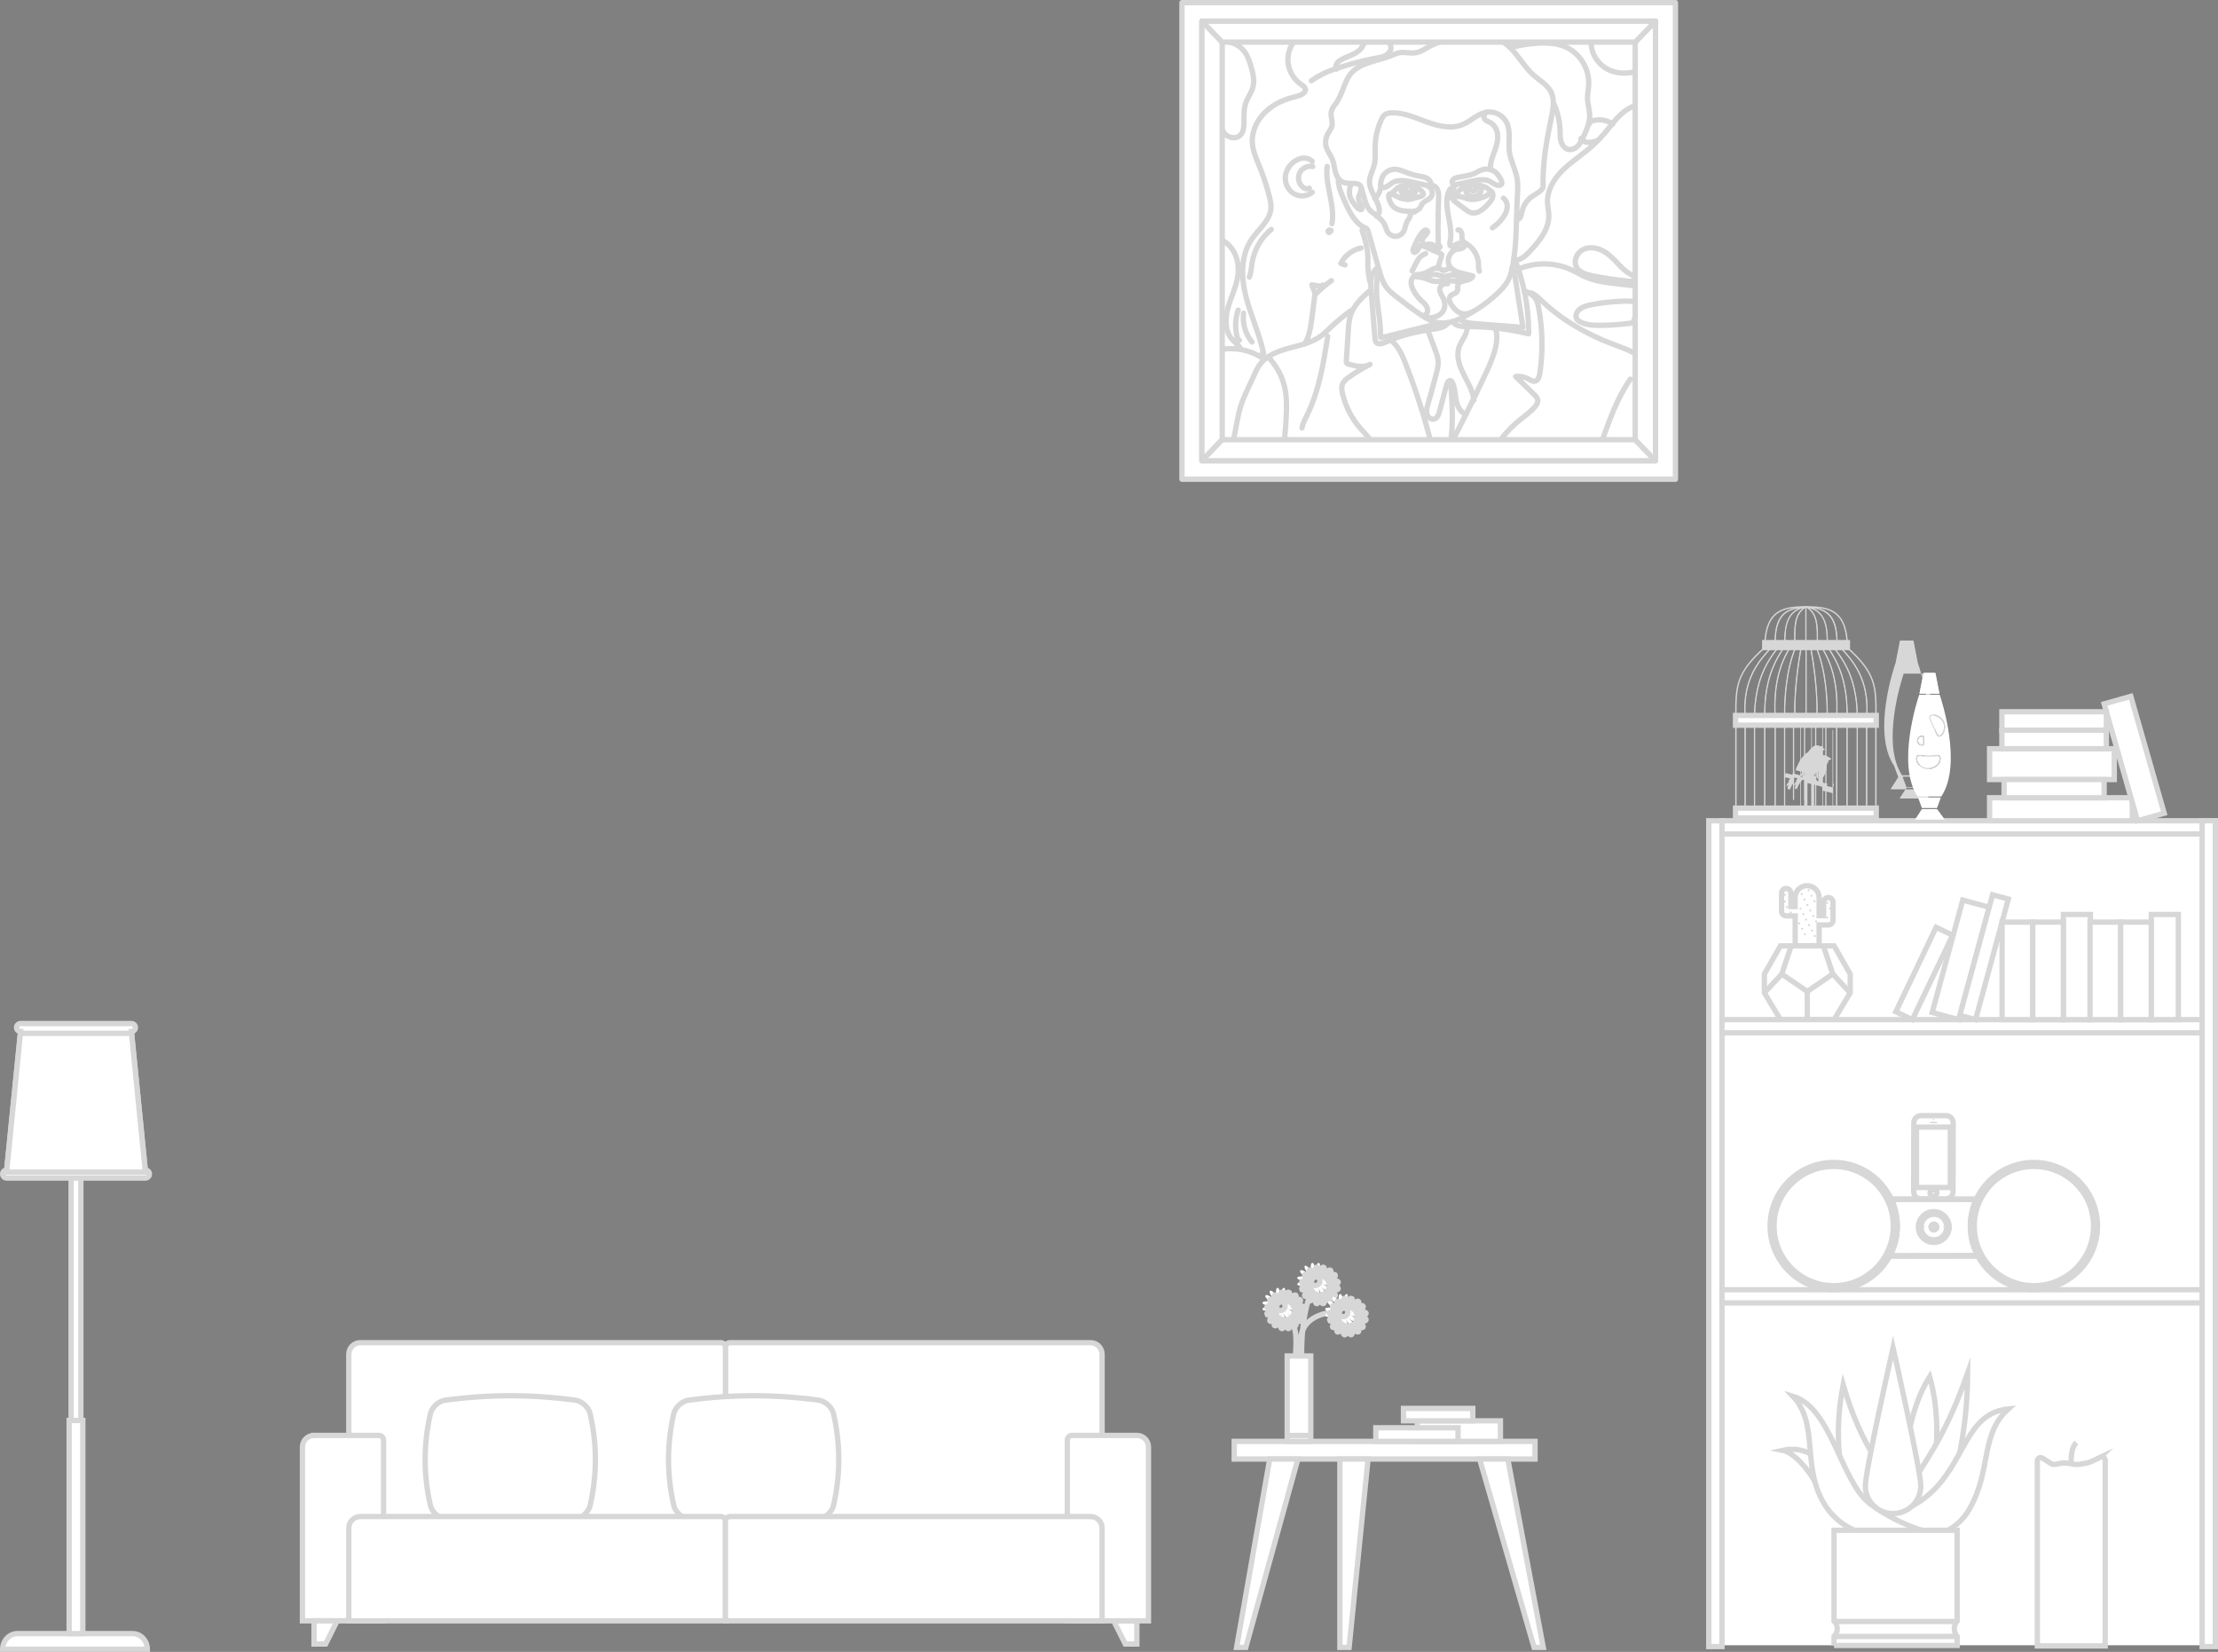 <?xml version="1.0" encoding="UTF-8"?>
<!DOCTYPE svg PUBLIC "-//W3C//DTD SVG 1.1//EN" "http://www.w3.org/Graphics/SVG/1.1/DTD/svg11.dtd">
<!-- Creator: CorelDRAW 2019 (64-Bit) -->
<svg xmlns="http://www.w3.org/2000/svg" xml:space="preserve" width="110.442mm" height="82.252mm" version="1.1" style="shape-rendering:geometricPrecision; text-rendering:geometricPrecision; image-rendering:optimizeQuality; fill-rule:evenodd; clip-rule:evenodd"
viewBox="0 0 17258.88 12853.63"
 xmlns:xlink="http://www.w3.org/1999/xlink"
 xmlns:xodm="http://www.corel.com/coreldraw/odm/2003">
 <rect x="0" y="0" width="17258.88" height="12853.63" fill="#808080" stroke="none"/>
 <defs>
  <style type="text/css">
   <![CDATA[
    .str0 {stroke:#D7D7D7;stroke-width:41.35;stroke-miterlimit:22.926}
    .str1 {stroke:#1D1D1B;stroke-width:10.33;stroke-miterlimit:22.926}
    .str2 {stroke:#D7D7D7;stroke-width:41.35;stroke-linecap:round;stroke-linejoin:round;stroke-miterlimit:22.926}
    .fil1 {fill:none}
    .fil2 {fill:#D7D7D7}
    .fil0 {fill:white}
   ]]>
  </style>
 </defs>
 <g id="Ebene_x0020_1">
  <g id="_2184846999504">
   <g>
    <polygon class="fil0" points="553.17,12711.24 629.24,12711.24 629.24,8573.02 553.17,8573.02 "/>
    <polygon class="fil1 str0" points="553.17,12711.24 629.24,12711.24 629.24,8573.02 553.17,8573.02 "/>
    <g>
     <path class="fil0" d="M1130.75 9104.44l-107.92 -1078.07c17.1,0 30.96,-13.86 30.96,-30.96 0,-17.1 -13.86,-30.96 -30.96,-30.96l-863.24 0c-17.1,0 -30.96,13.86 -30.96,30.96 0,17.1 13.86,30.96 30.96,30.96l-107.86 1078.07c-17.14,0 -31.05,13.89 -31.05,31.04 0,17.06 13.97,30.91 31.05,30.91l1079.02 0c0.31,0 0.64,0.02 0.97,0.02 17.1,0 30.97,-13.88 30.97,-30.97 0,-17.11 -13.88,-30.99 -30.97,-30.99 -0.33,0 -0.66,0.02 -0.97,0.02l0 -0.02zm0 0l0 0 0 0z"/>
    </g>
    <path class="fil1 str0" d="M1130.75 9104.44l-107.92 -1078.07c17.1,0 30.96,-13.86 30.96,-30.96 0,-17.1 -13.86,-30.96 -30.96,-30.96l-863.24 0c-17.1,0 -30.96,13.86 -30.96,30.96 0,17.1 13.86,30.96 30.96,30.96l-107.86 1078.07c-17.14,0 -31.05,13.89 -31.05,31.04 0,17.06 13.97,30.91 31.05,30.91l1079.02 0c0.31,0 0.64,0.02 0.97,0.02 17.1,0 30.97,-13.88 30.97,-30.97 0,-17.11 -13.88,-30.99 -30.97,-30.99 -0.33,0 -0.66,0.02 -0.97,0.02l0 -0.02z"/>
    <g>
     <path class="fil0" d="M1146.51 12832.96l-1125.84 0c0,-67.26 51.68,-121.72 115.42,-121.72l895.06 0c63.74,0 115.36,54.48 115.36,121.72l0 0zm0 0l0 0 0 0z"/>
    </g>
    <path class="fil1 str0" d="M1146.51 12832.96l-1125.84 0c0,-67.26 51.68,-121.72 115.42,-121.72l895.06 0c63.74,0 115.36,54.48 115.36,121.72l0 0z"/>
    <polygon class="fil0" points="537.96,12711.24 644.45,12711.24 644.45,11052.9 537.96,11052.9 "/>
    <polygon class="fil1 str0" points="537.96,12711.24 644.45,12711.24 644.45,11052.9 537.96,11052.9 "/>
    <polygon class="fil0" points="1131.31,9120.72 51.1,9120.72 159.1,8040.53 1023.25,8040.53 "/>
    <polygon class="fil1 str0" points="1131.31,9120.72 51.1,9120.72 159.1,8040.53 1023.25,8040.53 "/>
   </g>
  </g>
  <g>
   <g>
    <path class="fil0" d="M8485.56 10447.62l-2804.61 0c-19.92,0 -36.08,16.16 -36.08,36.08l0 1564.63 2930.88 0 0 -1510.53c0,-49.79 -40.38,-90.18 -90.18,-90.18z"/>
    <path class="fil1 str0" d="M8485.56 10447.62l-2804.61 0c-19.92,0 -36.08,16.16 -36.08,36.08l0 1564.63 2930.88 0 0 -1510.53c0,-49.79 -40.38,-90.18 -90.18,-90.18z"/>
    <path class="fil0" d="M2804.17 10447.62l2804.63 0c19.92,0 36.07,16.16 36.07,36.08l0 1564.63 -2930.86 0 0 -1510.53c0,-49.79 40.38,-90.18 90.17,-90.18z"/>
    <path class="fil1 str0" d="M2804.17 10447.62l2804.63 0c19.92,0 36.07,16.16 36.07,36.08l0 1564.63 -2930.86 0 0 -1510.53c0,-49.79 40.38,-90.18 90.17,-90.18z"/>
    <path class="fil0" d="M2443.45 11169.08l505.02 0c19.92,0 36.07,16.14 36.07,36.07l0 1406.81 -631.26 0 0 -1352.7c0,-49.8 40.38,-90.18 90.17,-90.18z"/>
    <path class="fil1 str0" d="M2443.45 11169.08l505.02 0c19.92,0 36.07,16.14 36.07,36.07l0 1406.81 -631.26 0 0 -1352.7c0,-49.8 40.38,-90.18 90.17,-90.18z"/>
    <polygon class="fil0" points="8846.28,12611.96 8846.28,12792.33 8756.11,12792.33 8665.93,12611.96 "/>
    <polygon class="fil1 str0" points="8846.28,12611.96 8846.28,12792.33 8756.11,12792.33 8665.93,12611.96 "/>
    <polygon class="fil0" points="2443.45,12611.96 2443.45,12792.33 2533.64,12792.33 2623.82,12611.96 "/>
    <polygon class="fil1 str0" points="2443.45,12611.96 2443.45,12792.33 2533.64,12792.33 2623.82,12611.96 "/>
    <path class="fil0" d="M8341.27 11169.08l505.01 0c49.8,0 90.18,40.38 90.18,90.18l0 1352.7 -631.26 0 0 -1406.81c0,-19.92 16.14,-36.07 36.07,-36.07z"/>
    <path class="fil1 str0" d="M8341.27 11169.08l505.01 0c49.8,0 90.18,40.38 90.18,90.18l0 1352.7 -631.26 0 0 -1406.81c0,-19.92 16.14,-36.07 36.07,-36.07z"/>
    <path class="fil0" d="M3463.46 11819.29c340.73,46.29 673.36,46.29 1014.1,0 49.98,-6.95 102.72,-54.54 114.31,-104.56 54.69,-240.02 54.69,-474.97 0,-714.97 -11.61,-50.05 -64.32,-97.62 -114.31,-104.59 -340.75,-46.27 -673.37,-46.27 -1014.1,0 -49.99,6.97 -102.7,54.55 -114.31,104.59 -54.69,240 -54.69,474.94 0,714.97 11.6,50.02 64.32,97.59 114.31,104.56z"/>
    <path class="fil1 str0" d="M3463.46 11819.29c340.73,46.29 673.36,46.29 1014.1,0 49.98,-6.95 102.72,-54.54 114.31,-104.56 54.69,-240.02 54.69,-474.97 0,-714.97 -11.61,-50.05 -64.32,-97.62 -114.31,-104.59 -340.75,-46.27 -673.37,-46.27 -1014.1,0 -49.99,6.97 -102.7,54.55 -114.31,104.59 -54.69,240 -54.69,474.94 0,714.97 11.6,50.02 64.32,97.59 114.31,104.56z"/>
    <path class="fil0" d="M5357.25 11819.29c340.75,46.29 673.37,46.29 1014.1,0 50.01,-6.97 102.72,-54.54 114.31,-104.56 54.69,-240.02 54.69,-474.97 0,-714.97 -11.6,-50.05 -64.31,-97.62 -114.31,-104.59 -340.73,-46.27 -673.36,-46.27 -1014.1,0 -49.99,6.97 -102.7,54.55 -114.31,104.59 -54.69,240 -54.69,474.94 0,714.97 11.61,50.02 64.34,97.61 114.31,104.56z"/>
    <path class="fil1 str0" d="M5357.25 11819.29c340.75,46.29 673.37,46.29 1014.1,0 50.01,-6.97 102.72,-54.54 114.31,-104.56 54.69,-240.02 54.69,-474.97 0,-714.97 -11.6,-50.05 -64.31,-97.62 -114.31,-104.59 -340.73,-46.27 -673.36,-46.27 -1014.1,0 -49.99,6.97 -102.7,54.55 -114.31,104.59 -54.69,240 -54.69,474.94 0,714.97 11.61,50.02 64.34,97.61 114.31,104.56z"/>
    <g>
     <path class="fil0" d="M5608.8 11800.33l-2804.63 0c-49.79,0 -90.17,40.38 -90.17,90.18l0 721.44 2930.86 0 0 -775.54c0,-19.92 -16.14,-36.08 -36.07,-36.08l0 0zm0 0l0 0 0 0z"/>
    </g>
    <path class="fil1 str0" d="M5608.8 11800.33l-2804.63 0c-49.79,0 -90.17,40.38 -90.17,90.18l0 721.44 2930.86 0 0 -775.54c0,-19.92 -16.14,-36.08 -36.07,-36.08l0 0z"/>
    <path class="fil0" d="M8485.56 11800.33l-2804.61 0c-19.92,0 -36.08,16.16 -36.08,36.07l0 775.56 2930.88 0 0 -721.44c0,-49.8 -40.38,-90.18 -90.18,-90.18z"/>
    <path class="fil1 str0" d="M8485.56 11800.33l-2804.61 0c-19.92,0 -36.08,16.16 -36.08,36.07l0 775.56 2930.88 0 0 -721.44c0,-49.8 -40.38,-90.18 -90.18,-90.18z"/>
   </g>
  </g>
  <g>
   <g>
    <polygon class="fil0" points="9414.26,3503.08 12820.09,3503.08 12820.09,246.25 9414.26,246.25 "/>
    <polygon class="fil1 str1" points="9414.26,3503.08 12820.09,3503.08 12820.09,246.25 9414.26,246.25 "/>
    <g>
     <path class="fil1 str2" d="M11630.33 1334.85c-30.21,-19.28 -69.37,-24.72 -103.05,-12.36 -16.49,6.05 -31.24,15.97 -47.04,23.66 -42.4,20.64 -90.62,24.58 -136.8,34.11 -12.64,2.61 -25.85,6 -35.11,15 -9.25,9 -12.52,25.39 -3.56,34.69 8.86,9.17 23.8,7.11 36.24,4.39l111.61 -24.53c47.02,-10.33 98.54,-20.16 141.36,1.81 20.89,10.74 39.27,28.83 62.68,30.52 71.18,5.19 -3.47,-92.68 -26.35,-107.3l0.02 0z"/>
     <path class="fil1 str2" d="M11467.3 1437.33c-51.12,1.23 -101.81,25.97 -131.85,67.34 -5.67,7.81 -9.03,21.55 0.05,24.86 3,1.11 6.33,0.38 9.5,-0.08 25.22,-3.61 49.15,10.58 73.7,17.47 31.35,8.81 65.16,5.58 96.25,-4.14 21.78,-6.83 104,-32.49 73.09,-65.35 -27.25,-29 -82.85,-41.02 -120.72,-40.1l-0.02 0z"/>
     <path class="fil1 str2" d="M11594.37 1482.56c18.44,6.97 25.86,30.52 21.28,49.71 -4.56,19.17 -17.89,34.85 -30.8,49.73 -36.29,41.82 -85.79,87.87 -138.91,72.4 -16.91,-4.94 -31.35,-15.74 -45.38,-26.28l-66.4 -50.01c-14.58,-10.99 -29.91,-22.94 -36.08,-40.11 -8.88,-24.68 3.75,-51.41 16.05,-74.56 -16.03,-10.35 -34.85,9.28 -41.66,27.1 -46.99,122.61 39.19,261.18 10.95,389.44 -2.83,12.83 -4.78,30.1 7.24,35.44 8.24,3.69 17.47,-1.39 25.28,-5.81 15.77,-8.91 32.68,-15.83 50.16,-20.47 7.55,-2 15.97,-3.5 22.75,0.31 14.03,7.92 8.02,31.21 -5.78,39.49 -13.81,8.27 -30.99,7.47 -46.73,10.86 -54.35,11.69 -85.12,83.79 -55.96,131.13 35.24,57.16 116.97,54.94 180.4,76.98 -14.97,46.1 -105.95,24.55 -117.34,71.65 -3.52,14.5 3.22,30.6 -2.58,44.38 -9.3,22.13 -42.74,22.35 -57.04,41.65 -14.53,19.64 -2.34,47.37 11.44,67.57 20.74,30.41 47.55,60.27 83.59,67.85 38.77,8.16 77.59,-11.56 111.19,-32.55 61.13,-38.19 118.27,-83.06 169.94,-133.38 27.99,-27.24 54.65,-56.46 73.45,-90.7 21.55,-39.24 31.91,-83.56 39.68,-127.66 30.43,-172.73 24.25,-349.53 33.8,-524.66 2.56,-47.07 6.25,-94.59 -1.5,-141.11 -12.03,-72.23 -51.07,-138.17 -60.43,-210.81 -9.72,-75.46 12.53,-156.99 -20.71,-225.44 -27.05,-55.76 -91.68,-91.11 -153.07,-82.53 -71.18,10 -124.33,69.99 -190.78,97.42 -87.26,36 -187.07,12.36 -275.74,-19.94 -88.67,-32.32 -177.6,-73.53 -271.96,-71.84 -20.82,0.38 -42.87,3.38 -59.01,16.52 -11.72,9.55 -19,23.39 -25.35,37.1 -29.49,63.74 -45.69,133.05 -47.52,203.21 -1.3,50.71 4.81,102.47 -8,151.57 -10.5,40.22 -33.47,77.46 -36.15,118.97 -4.72,73.79 54.52,135.47 73.2,207.01 5.97,22.88 5.22,52.12 -15.08,64.24 -9.35,-5.7 -18.69,-11.38 -28.05,-17.06 -59.74,-36.33 -69.71,-120.78 -90.26,-187.63 -3.73,-12.19 -7.66,-25.24 -17.58,-33.22 -6.78,-5.47 -15.58,-7.78 -24.21,-9.16 -37.86,-6.03 -79.45,2.92 -112.91,-15.83 -28.05,-15.72 -43.16,-47.49 -51.18,-78.62 -8.02,-31.16 -10.74,-63.77 -22.63,-93.67 -13.38,-33.63 -37.85,-62.43 -47.98,-97.18 -9.88,-33.88 -4.84,-71.46 11.81,-102.58 11.17,-20.85 27.5,-39.54 32.72,-62.59 8.09,-35.66 -12.33,-72.87 -5.64,-108.81 4.23,-22.72 18.72,-41.96 32.8,-60.29 62.59,-81.48 67.76,-202.2 148.58,-265.65 81.37,-63.9 191.73,-73.07 287.54,-112.08 20.89,-8.47 41.47,-18.55 63.71,-22.27 37.93,-6.38 76.85,6.22 115.06,1.91 44.96,-5.08 83.56,-32.63 123.49,-53.9 68.76,-36.43 145.5,-55.52 223.34,-55.52 4.38,0 8.97,0.06 13.28,0.17 37.21,1.08 75.1,2.31 111.98,-2.64 35.93,-4.81 71.68,-13.72 107.91,-11.86 78.73,4.08 146.16,58.09 197.26,118.11 51.13,60.05 92.53,128.97 151.83,180.93 45.79,40.15 102.92,71.15 131.38,124.99 33.1,62.68 18.38,138.72 3.73,208.09 -36.79,174.23 -68.15,351.14 -63.62,529.13 0.5,19.27 -18.38,34.5 -33.8,46.02 -15.44,11.53 -32.88,20.08 -48.79,30.99 -42.01,29.07 -71.4,73.12 -82.09,123.06 -2.52,11.99 -3.97,24.35 -8.84,35.58 -4.89,11.22 -14.1,21.49 -26.14,23.68"/>
     <path class="fil1 str2" d="M11289.95 2088c-22.58,-4.59 -44.16,23.17 -65.67,14.88 -5.56,-2.13 -9.99,-6.49 -15.02,-9.7 -15.33,-9.74 -35.47,-8.42 -52.57,-2.25 -17.05,6.19 -32.19,16.66 -48.4,24.89 -26.14,13.25 -54.99,20.64 -84.31,21.55 -6.22,0.19 -14.61,2.11 -14.5,8.34 0.09,5.95 7.95,7.86 13.91,8.17 23.24,1.27 46.29,5.75 68.29,13.25 17.42,5.95 34.22,13.8 52.1,18.41 12.05,3.08 24.49,4.67 36.97,4.67 4.92,0 9.88,-0.27 14.77,-0.73 16.02,-1.56 31.71,-5.77 47.76,-7.03 43.85,-3.45 89.95,14.8 130.88,-1.3"/>
     <path class="fil1 str2" d="M11449.65 2151.41c-33.69,12.83 -71.49,6.53 -106.15,-3.3 -16.19,-4.61 -32.77,-10 -49.52,-8.2 -13.75,1.5 -26.6,7.77 -40.3,9.77 -29.93,4.33 -59.02,-12.1 -89.25,-13.47 -24.36,-1.13 -47.98,7.56 -71.98,11.94 -28.86,5.25 -58.84,4.2 -87.25,-3.02m128.91 -700.19c16.11,-6.89 34.94,3.92 44.9,18.33 17.3,25.1 16.42,58.01 15.16,88.46 -2.52,69.4 -4.38,140.74 -4.38,210.86 0,39.71 0.63,80.03 1.23,119.09 0.23,9.53 0.78,19.86 6.83,27.22 2.86,3.44 6.95,6.38 7.56,10.78 0.73,5.47 -4.78,10.17 -10.27,10.58 -5.5,0.38 -10.69,-2.34 -15.33,-5.3 -15.17,-9.6 -29.24,-22.89 -47.07,-24.91 -19.75,-2.25 -42.82,9.35 -57.99,-3.55 -12.17,-10.33 -9.81,-30.36 -1.28,-43.85 8.55,-13.52 21.71,-23.6 30.43,-36.97 3.06,-4.7 5.64,-10.38 4.13,-15.78 -2.11,-7.52 -11.52,-10.99 -19.1,-9.09 -7.58,1.88 -13.55,7.58 -18.8,13.35 -32.83,36.05 -52.21,82.01 -70.98,127.03 -2.34,5.66 -4.72,11.5 -4.61,17.6 0.09,6.11 3.42,12.6 9.22,14.5 7.41,2.39 14.83,-3.3 20.05,-9.05 9.63,-10.31 17.11,-22.53 22.14,-35.74 1.19,-3.11 2.39,-6.47 5.03,-8.47 4.74,-3.59 11.45,-1.34 16.86,1.05l143.25 62.82c2.89,1.27 5.97,2.73 7.45,5.52 1.77,3.31 0.66,7.33 -0.5,10.91l-30.97 97.36m-419.45 -727.86c19.96,-26.16 50.8,-41.86 83.71,-42.62 33.52,-0.5 64.93,14.53 96.28,26.39 29.63,11.22 60.38,19.88 91.53,25.61 18.91,3.53 38.27,6.09 55.91,13.75 17.63,7.64 33.77,21.44 38.91,39.97 2.48,9.02 0.09,21.49 -9.13,23.13 -2.66,0.47 -5.39,-0.13 -8.05,-0.72 -39.8,-8.94 -79.62,-17.86 -119.44,-26.77 -51.16,-11.47 -106.53,-22.58 -154.41,-1.23 -19.24,8.63 -67.77,56.79 -89.25,38.18 -23,-19.99 -0.11,-76.98 13.94,-95.65l-0.02 -0.05z"/>
     <path class="fil1 str2" d="M11011.91 1455.09c-46.22,-18.03 -102.84,-20.35 -141.75,10.42 -20.69,16.38 -35.54,41.26 -60.32,50.3 21.64,-10.63 45.99,5.44 67.31,16.69 28.36,14.94 61.15,22.05 92.9,17.81 16.36,-2.16 32.18,-7.25 47.88,-12.31 19.88,-6.41 71.4,-10.16 54.96,-38.02 -12.88,-21.82 -38.13,-35.97 -60.98,-44.9z"/>
     <path class="fil1 str2" d="M11107.71 1447.91c17.44,6.45 30.68,20.97 35.44,38.94 1.09,4.48 1.67,9.09 1.67,13.7 0,13.78 -5,27.11 -14.02,37.51 -17.81,20.13 -48.52,26.08 -63.98,48.07 -6.53,9.33 -9.64,20.72 -16.03,30.18 -9.66,14.35 -26.18,22.96 -43.08,26.58 -16.92,3.61 -34.46,2.75 -51.73,1.59 -41.47,-2.78 -86.43,-8.78 -115.77,-38.29 -17.06,-17.19 -26.66,-40.47 -32.74,-63.91 -2,-7.81 -3.67,-16.19 -1.05,-23.8 2.59,-7.63 11.02,-13.81 18.64,-11.17m-83.07 -66.45l1.19 -2.52c2.31,39.85 -15.17,80.39 -45.76,106.05m13.39 137.8c29.94,16.39 53.55,42.44 66.92,73.87 7.41,17.63 11.58,36.88 22.55,52.57 13.44,18.92 35.16,30.29 58.38,30.54 23.24,-0.16 44.99,-11.42 58.54,-30.27 18.38,-26.05 17.74,-61.57 34.33,-88.78 4.83,-7.92 11.03,-15 15.11,-23.35 5.3,-10.94 6.63,-23.58 12.53,-34.22 5.89,-10.67 19.53,-18.99 30.1,-12.94m335.55 139.11c16.69,-2.89 28.77,16.5 30.36,33.36 1.56,16.86 -1.84,35.07 6.3,49.9 7.17,13.05 21.5,20.1 34.18,27.94 49.98,30.94 83.78,86.59 88.21,145.18 1.67,21.89 -0.39,44.6 7.36,65.12m-417.81 -136.96c-12.1,5.45 -24.32,11 -34.74,19.24 -18.28,14.44 -29.44,35.85 -40.08,56.57l-30.22 59.07"/>
     <path class="fil1 str2" d="M11464.19 2423.87c-43.44,26 -87.2,52.18 -134.74,69.63 -47.52,17.46 -99.58,25.86 -149.11,15.27 -42.13,-9 -80.21,-31.18 -116.37,-54.62 -67.21,-43.6 -130.6,-92.78 -193.89,-141.88 -29.08,-22.55 -58.51,-45.47 -80.62,-74.87 -30.52,-40.58 -44.99,-90.65 -58.87,-139.5l-86.67 -304.98c-5.08,-17.83 -29.39,-21.44 -44.76,-31.8 -69.13,-46.58 -106.01,-126.92 -139.61,-203.21 -21.1,-47.91 -42.51,-97.03 -46.07,-149.25 -0.28,-4.03 1.27,-9.74 5.24,-9.05"/>
     <path class="fil1 str2" d="M10511.46 1431.41c-9.05,30.11 -15.47,62.29 -8.06,92.82 7.75,32.04 29.72,58.45 51.02,83.59 8.3,9.81 17.52,20.19 30.07,22.94 3.31,0.72 6.99,0.81 9.86,-0.97 6.95,-4.28 4.5,-14.81 1.23,-22.3 -6.58,-14.86 -13.16,-29.74 -19.71,-44.63 -2.5,-5.67 -5.05,-11.53 -5.34,-17.74 -0.23,-4.58 0.78,-9.11 2.09,-13.52 6.33,-21.11 19.74,-41.07 17.92,-63.02m417.99 677.31c-18.19,10.1 -27.78,31.72 -28.07,52.51 -0.28,20.82 7.41,40.9 16.96,59.37 14.8,28.64 34.22,54.79 57.38,77.23 13.5,13.06 28.36,24.99 39.41,40.19 11.03,15.22 17.96,34.86 12.83,52.96 -5.13,18.08 -25.35,32.21 -43.08,25.99m200.39 -245.85c-26.57,-8.7 -58.52,12.13 -61.26,39.97 -2.45,25.03 14.81,47.02 25.96,69.57 14.66,29.64 18.97,65.98 4.33,95.62 -12,24.19 -35.36,41.44 -60.85,50.35 -25.47,8.89 -53.01,10.17 -79.96,8.72m418.98 -1029.92c10.33,6.78 15.8,19.58 15.31,31.93 -0.52,12.35 -6.44,24.07 -14.83,33.08 -18.69,20.14 -50.26,27.02 -75.64,16.46 -4.72,-1.89 -9.13,-4.5 -13.05,-7.74 -11.5,-9.74 -16.35,-25.22 -18.77,-40.08 -1.61,-9.94 -0.92,-22.72 8.36,-26.64"/>
     <path class="fil1 str2" d="M11461.68 1437.68c1.09,-0.14 2.2,-0.22 3.31,-0.22 9.13,0 17.47,5.16 21.55,13.33 4.31,9.05 1.92,20.85 -5.56,27.53 -3.27,2.92 -7.36,4.89 -11.63,5.88 -8.95,2.06 -18.96,-0.41 -25.49,-6.86 -6.55,-6.45 -9.08,-16.83 -5.69,-25.36 3.38,-8.52 12.78,-14.42 21.88,-13.19m-458.08 13.22c8.49,6.59 13.17,17.44 13.17,28.19 0.03,10.74 -4.34,21.22 -11.14,29.55 -14.13,17.3 -39.07,24.75 -60.55,18.5 -21.46,-6.25 -38.38,-25.6 -42.24,-47.63 -1.52,-8.61 -0.88,-18.35 5.02,-24.85 4.74,-5.2 11.91,-7.33 18.69,-9.19"/>
     <path class="fil1 str2" d="M10966.41 1444.47c9.35,3 17.55,10.36 20.17,19.83 2.59,9.47 -1.25,20.72 -9.85,25.5 -4.77,2.67 -10.42,3.2 -15.88,2.97 -7.58,-0.33 -15.31,-2.23 -21.3,-6.86 -5.99,-4.66 -9.88,-12.47 -8.49,-19.89 1.08,-5.8 5.14,-10.64 9.88,-14.13 6.53,-4.7 14.38,-7.24 22.42,-7.24 3.97,0 7.94,0.63 11.72,1.84m723.75 95.68c22.38,16.66 31.8,46.83 28.89,74.59 -2.89,27.75 -16.42,53.32 -32.65,76.03 -22.33,31.25 -50.08,58.45 -81.82,80.1m-36.66 -901.59c-23.5,2.95 -37.94,34.29 -24.93,54.07 10.05,15.3 29.72,20.24 45.72,29.1 33.3,18.41 52.29,56.49 55.98,94.34 3.7,37.9 -5.86,75.81 -18.08,111.84 -12.25,36.02 -27.27,71.28 -35.13,108.51 -3.81,18.13 -5.05,39.44 7.89,52.73m-886.09 759.46c-28.33,18.25 -44.96,50.82 -51.34,83.92 -6.36,33.1 -3.7,67.21 -1.02,100.78 9.7,121.91 19.44,243.8 29.18,365.69 0.86,10.94 1.98,22.55 8.64,31.29 16.25,21.32 49.73,10.89 74.06,-0.41 116.11,-53.77 242.3,-82.78 368.96,-100.87 43.04,-6.16 90.93,-13.63 117.67,-47.91m36.4 -11.11c22.13,35.96 72.32,38.55 114.55,38.4 2.17,-0.03 4.58,-0.03 6.74,-0.03 157.97,0 315.46,19.22 468.89,56.66 0.03,-4.89 0.03,-10.11 0.03,-14.96 0,-198.56 -38.96,-395.44 -114.09,-579.09m-1119.57 256.08c-61.49,54.55 -125.47,112.81 -151.41,190.79 -12.72,38.19 -15.42,78.89 -18.05,119.06l-15.35 236.42c-0.41,6.11 -0.69,12.64 2.5,17.88 4,6.55 12.11,9.03 19.55,10.99 53.71,14.16 113.8,27.6 162.33,0.59 -56.04,28.14 -110.33,60.74 -161.6,97.14 -21.71,15.42 -44.01,32.91 -53.32,57.87 -8.75,23.47 -4.53,49.6 1.25,73.98 24.5,103.03 74.82,198.5 145.79,277.12 31.75,35.05 68.7,68.6 82.39,113.89 -4.13,0.95 -7.06,4.64 -7.06,8.88 0,0.66 0.08,1.31 0.22,1.95"/>
     <path class="fil1 str2" d="M11858.81 2261.33c34.08,15.42 70.01,32.33 90.5,63.62 13.44,20.52 18.75,45.19 23.24,69.29 17.22,93.28 26.11,188.23 26.11,283.18 0,76.79 -5.86,154.15 -17.22,230 -3.58,23.77 -11.77,52.1 -35.04,58.09 -18.63,4.8 -36.66,-7.72 -53.59,-16.81 -24.64,-13.28 -52.3,-20.24 -80.35,-20.24 -6.24,0 -12.52,0.38 -18.71,1.03l142.78 139.33c13.2,12.88 27.22,27.38 29,45.76 1.75,18.21 -9.09,35.11 -20.82,49.16 -35.66,42.9 -82.64,74.49 -125.72,109.92 -68.42,56.16 -127.81,122.99 -175.8,197.32m-7.99 -919.81c18.91,54.01 12.53,113.77 -1.91,169.16 -18.55,71.21 -49.79,138.46 -81.26,205 -85.53,182.9 -178.99,367.72 -272.44,548.4m-458.03 -826.58c57.74,42.88 88.04,112.55 114.44,179.45 81.2,207.09 150.79,422.01 203.75,638.15"/>
     <path class="fil1 str2" d="M11416.14 2546.54c2.09,55.8 -44.04,100.67 -62.35,153.43 -24.05,69.23 1.86,145.52 34.61,211.08 32.72,65.56 73.34,130.16 80.37,203.09m-357.34 -541.53c18.64,50.01 37.33,100 56.01,149.99 10.6,28.43 21.33,57.35 23.3,87.64 2.09,32.1 -5.77,63.91 -13.78,95.08 -20.24,78.67 -42.8,160.22 -65.35,238.33 -7.2,24.44 -14.58,50.19 -8.89,75.04 5.69,24.85 29.58,47.51 54.51,42.21 26.44,-5.61 37.88,-36.24 44.8,-62.35l54.77 -205.78c4.47,-16.75 17.72,-38.02 33.35,-30.52 5.49,2.66 8.77,8.33 11.39,13.81 20.32,42.54 20.17,91.51 29.16,137.78 8.99,46.24 32.54,95.62 77.37,110.19"/>
     <path class="fil1 str2" d="M11277.09 2969.29c13.36,20.66 15.08,46.47 16.42,71.04 7.64,140.52 15.21,282.57 -9.8,421.01m481.46 -1376.62c16.74,24.32 21.67,54.59 26.24,83.76l58.87 378.55 -361.45 -27.75c-46.33,-3.55 -95.81,-8.31 -131.78,-37.72m-636.63 -355.52c-5.64,41.35 -8.64,83.5 -8.64,125.31 0,29.13 1.44,58.49 4.22,87.4 4.53,46.94 12.72,93.47 18.13,140.33 5.45,46.98 8.14,94.25 8.02,141.52 0,2.11 0.11,4.47 1.63,5.91 1.88,1.75 4.84,1.23 7.3,0.63l431.48 -107.8m-670.21 -103.08c-56.49,40.51 -110.92,85.57 -161.41,133.63 -23.93,22.78 -47.26,46.46 -73.99,65.9 -71.63,52.12 -161.58,70.07 -247.06,93.31 -85.5,23.27 -174.43,56.77 -227.09,127.99 -22.19,30 -36.5,64.95 -51.76,99.01 -33.69,75.34 -73.1,148.54 -97.48,227.37 -14.11,45.63 -23.02,92.64 -31.91,139.55l-26.22 138.55c-0.56,2.83 -0.75,6.45 1.77,7.86 2.52,1.44 4.99,-4.16 2.11,-3.89"/>
     <path class="fil1 str2" d="M9866.79 2776.61c68.6,69.88 115.2,158.71 133.58,254.92 10.27,54.46 11.3,110.26 9.86,165.68 -2.11,79.98 -9.35,159.71 -16.6,239.39m337.7 -819.23c-32.74,208.18 -66.57,419.92 -158.88,609.36 -16.31,33.49 -34.6,66.73 -41.55,103.3m1782.85 -1050.98c31.68,10.95 56.15,35.85 80.29,59.09 155.54,149.63 346.42,259.55 548.01,336.67 90.95,34.75 187.62,65.12 257.71,132.69 9.91,9.56 17.94,28.57 5.5,34.47m-119.45 108.41c-101.44,146.38 -162.07,316.48 -221.56,484.35m347.62 -2622.15c-68.74,-9.5 -137.35,23.44 -189.71,69.02 -52.35,45.58 -92.31,103.36 -137.3,156.19 -36.4,42.71 -76.31,82.64 -119.25,118.8 -69.84,58.99 -147.68,108.73 -211.86,173.8 -64.18,65.09 -115.05,150.54 -112.31,241.91 1.03,34.71 9.74,68.88 10.33,103.59 1.84,110.75 -76.9,204.67 -153,285.16 -32.68,34.58 -74.95,71.84 -121.42,61.6m48.4 67.09c127.74,-51.48 276.65,-47.85 401.69,9.85 37.29,17.17 72.37,38.85 109.97,55.34 80.95,35.41 170.37,45.4 258.21,54.99l212.75 23.22"/>
     <path class="fil1 str2" d="M12710.14 2511.73c-86.01,12.83 -173.24,19.78 -260.27,20 -53.98,0.19 -110.39,-2.72 -157.38,-29.38 -8.8,-5 -17.36,-10.99 -22.86,-19.49 -12.75,-19.64 -5.05,-46.9 10.17,-64.66 25.27,-29.46 65.74,-39.96 103.83,-47.35 63.88,-12.44 128.72,-20.75 193.56,-24.28 48.15,-2.73 149.41,-12.95 189.2,22.05 25.53,22.49 -5.02,35.9 -21.94,60.43 -17.17,24.82 -28.88,53.05 -34.3,82.68zm-319.87 -365.97c-48.16,-9.86 -101.94,-25.58 -124.24,-69.38 -22.47,-44.12 0.09,-102.28 42.04,-128.6 41.93,-26.32 97.01,-24.61 142.86,-5.94 45.85,18.69 83.93,52.34 118.38,87.9 34.35,35.41 66.81,73.93 109.23,99.12 15.11,9 56.57,25.53 43.52,48.3 -12.55,21.89 -73.48,7.39 -91.5,5.52 -80.17,-8.27 -161.08,-20.89 -240.2,-36.83l-0.09 -0.09zm-629.93 -1778.05c130.71,-30.52 311.39,-57.09 431.93,1.94 105.94,51.85 175.68,169.98 169.88,287.79 -1.83,37.19 -10.49,74.03 -9.27,111.23 1.44,43.77 16.49,86.39 16.94,130.2 0.59,58.01 -24.27,112.87 -48.63,165.54 -11.94,25.8 -24.27,52.18 -44.43,72.21 -20.14,20.05 -50.08,32.74 -77.37,24.83 -27.14,-7.88 -45.51,-34.19 -52.99,-61.45 -7.49,-27.25 -6.22,-56.01 -7.08,-84.26 -2.16,-70.43 -17.97,-139.93 -46.29,-204.43m456.33 154.74c-45.76,-33.9 -108.64,-43.24 -162.27,-24.11 -8.08,2.86 -17.3,8.31 -17.03,16.88"/>
     <path class="fil1 str2" d="M12429.15 1094.8c-21.55,6.55 -43.46,13.16 -66.01,13.2 -22.5,0.05 -46.12,-7.42 -60.52,-24.71 -0.73,-0.77 -1.27,-1.66 -1.58,-2.64 -0.72,-2.94 2.67,-5.56 5.7,-5.3 3,0.27 5.52,2.36 7.78,4.34m-1491.29 -712.2c2.34,24.93 -14.77,48.38 -36.22,61.24 -21.46,12.86 -46.76,17.33 -71.35,21.96 -106.42,19.86 -212.62,47.65 -315.35,82.09 -15.05,-18.96 3.45,-46.4 23.5,-60.02 38.94,-26.47 86.25,-37.9 126.72,-61.98 40.44,-24.08 75.54,-69.45 63.84,-115.06 -4.06,-15.77 127.91,-12.8 140.53,-8.66 30.27,9.92 65.02,46.47 68.21,80.4l0.13 0.03zm-424.68 170.9c-1.13,-3.78 -6.56,-3.39 -10.33,-2.13 -65.38,21.63 -127.66,52.63 -184.49,91.68m-92.17 -348.66c-58.12,45.12 -92.68,119 -90.12,192.53 2.56,73.54 42.21,144.8 103.3,185.77 12.6,8.45 27.03,16.91 31.68,31.35 10.45,32.57 -33.68,53.24 -67.06,60.73 -87.98,19.69 -173.88,56.59 -239.72,118.17 -65.82,61.6 -109.59,150 -105.01,240.05 3.45,68.48 33.47,132.31 59.21,195.89 29.97,74.21 55.16,151.24 74.32,228.91 7.11,28.63 13.53,57.93 11.55,87.37 -6.53,96.15 -95.92,161.82 -150.1,241.53 -85.98,126.52 -82.53,294.52 -45.38,442.89 37.15,148.38 104.11,288.34 136.49,437.81 1.55,7.17 1.97,16.69 -4.72,19.74 -6.67,3.03 -9.61,-12.69 -3.02,-9.47"/>
     <path class="fil1 str2" d="M10210.56 1256.36c-15.1,-17.47 -38.58,-26.47 -61.66,-26.71 -23.08,-0.27 -45.72,7.56 -65.62,19.27 -44.58,26.14 -76.98,73.54 -81.56,125.03 -4.58,51.48 20.39,105.4 64.52,132.33 44.12,26.91 105.72,23.44 144.44,-10.8"/>
     <path class="fil1 str2" d="M10215.26 1295.77c-39.52,-8.74 -83.68,12.28 -101.83,48.46 -18.17,36.16 -8.66,84.12 21.96,110.61 14.6,12.61 36.94,20.19 52.9,9.38m139.07 -169.54c-19.08,148.6 63.54,297.99 36.8,445.4m-16.11 55.21c-2.92,2.06 -6.44,3.17 -10.02,3.17 -1.67,0 -3.33,-0.23 -4.92,-0.7 4.47,-8.14 16.5,-10.86 24.03,-5.45 -0.41,8.97 -8.64,16.85 -17.61,16.86 0.22,-5.84 3.84,-11 9.25,-13.22l-12.3 11.44m254.44 122.36c-66.84,13.36 -126.53,58.77 -157.24,119.66 10.3,5.55 21.35,9.66 32.77,12.16m132.39 -268.93c21.05,63.85 41.36,128.88 44.72,196.01 1.23,24.49 0.2,49.02 0.56,73.54 0.7,44.13 6.13,88.37 15.94,131.46m-299.59 -10.06c-44.27,31.5 -86.04,66.88 -124.33,105.5 -10.35,-23.78 -19.89,-48.23 -28.11,-72.79 22.42,3.58 44.85,7.19 67.29,10.8 7.52,1.2 18.96,-1.81 16.53,-9.02m-399.62 -432.76c-78.43,63.82 -132.49,156.9 -149.07,256.63 -6.38,38.41 -7.52,78.17 -21.74,114.41m509.96 139.16l-23.82 183.79c-3.17,24.61 -6.39,49.24 -11.14,73.57 -5.19,26.47 -12.25,52.6 -22.22,77.65 -6.28,15.83 -13.85,31.33 -22.38,46.05m-660.89 -2351.44c72.6,-12.47 151.07,19.38 194.42,78.93 24.43,33.58 37.71,73.81 49.38,113.66 15.52,52.93 28.86,109.48 14.14,162.65 -11.69,42.26 -40.05,78.03 -54.65,119.38 -16.83,47.63 -14.47,99.51 -14.39,150.02 0.06,38.61 -3.67,82.28 -33.58,106.72 -31.58,25.78 -81.85,17.11 -111.3,-11.1 -29.44,-28.21 -41.1,-70.6 -43.02,-111.34 -1.91,-40.74 4.63,-81.37 5.56,-122.13 0.92,-40.76 -4.45,-83.46 -27.41,-117.16l32.36 8.86m-24.97 1152.31c58.88,17.97 106.73,64.87 132.38,120.83 25.64,55.96 30.36,120.09 20.28,180.84 -13.74,82.98 -53.51,159.26 -75.7,240.38 -22.21,81.14 -23.58,176.27 30.91,240.34 22.75,26.78 54.35,47.02 68.98,78.95m179.98 76.7c-96,-67.76 -219.61,-95.04 -335.19,-73.99"/>
     <path class="fil1 str2" d="M9634.39 2413.01c-12.88,37.72 -19.47,77.39 -19.47,117.28 0,37.41 5.84,74.68 17.17,110.28 1.77,5.53 8.58,11.97 11.88,7.2m32.74 -210.62c-10.17,79.53 14.27,162.87 65.74,224.3m3089.18 -2144.98c-92.36,50.57 -206.53,71.28 -303.84,31.08 -97.31,-40.19 -167.16,-151.88 -138.69,-253.27 3,-10.64 13,-23.44 22.39,-17.53"/>
     <path class="fil0" d="M9352.49 3584.84l3529.55 0 0 -3420.19 -3529.55 0 0 3420.19zm-155.15 143.97l3839.81 0 0 -3708.14 -3839.81 0 0 3708.14z"/>
     <path class="fil1 str2" d="M9352.49 3584.84l3529.55 0 0 -3420.19 -3529.55 0 0 3420.19zm-155.15 143.97l3839.81 0 0 -3708.14 -3839.81 0 0 3708.14z"/>
     <polygon class="fil0" points="9510.31,327.86 9352.49,164.65 9352.49,3584.84 9510.29,3421.47 "/>
     <polygon class="fil1 str2" points="9510.31,327.86 9352.49,164.65 9352.49,3584.84 9510.29,3421.47 "/>
     <polygon class="fil0" points="9510.31,3421.47 9352.49,3584.84 12882.04,3584.84 12723.99,3421.47 "/>
     <polygon class="fil1 str2" points="9510.31,3421.47 9352.49,3584.84 12882.04,3584.84 12723.99,3421.47 "/>
     <polygon class="fil0" points="12723.99,3421.47 12882.04,3584.84 12882.04,164.65 12723.99,327.86 "/>
     <polygon class="fil1 str2" points="12723.99,3421.47 12882.04,3584.84 12882.04,164.65 12723.99,327.86 "/>
     <polygon class="fil0" points="9510.31,327.86 12723.99,327.86 12882.04,164.66 9352.49,164.65 "/>
     <polygon class="fil1 str2" points="9510.31,327.86 12723.99,327.86 12882.04,164.66 9352.49,164.65 "/>
    </g>
   </g>
  </g>
  <g>
   <g>
    <polygon class="fil0" points="13311.94,12801.9 17238.2,12801.9 17238.2,6381.45 13311.94,6381.45 "/>
    <polygon class="fil0" points="13296.55,12812.17 13399.19,12812.17 13399.19,6386.58 13296.55,6386.58 "/>
    <polygon class="fil1 str0" points="13296.55,12812.17 13399.19,12812.17 13399.19,6386.58 13296.55,6386.58 "/>
    <polygon class="fil0" points="14062.98,7933.91 14271.71,7933.91 14396.96,7725.19 14396.96,7579.06 14271.71,7359.89 13854.25,7359.89 13729,7579.06 13729,7725.18 13854.23,7933.91 "/>
    <polygon class="fil1 str0" points="14062.98,7933.91 14271.71,7933.91 14396.96,7725.19 14396.96,7579.06 14271.71,7359.89 13854.25,7359.89 13729,7579.06 13729,7725.18 13854.23,7933.91 "/>
    <g>
     <path class="fil0" d="M14396.96 7725.18l-135.69 -146.11 -73.04 -219.17 208.73 365.28zm0 0l0 0 0 0z"/>
    </g>
    <polyline class="fil1 str0" points="14396.96,7725.18 14261.27,7579.06 14188.23,7359.89 "/>
    <g>
     <path class="fil0" d="M14261.27 7579.06l-198.31 135.67 0 219.19 198.31 -354.86zm0 0l0 0 0 0z"/>
    </g>
    <polyline class="fil1 str0" points="14261.27,7579.06 14062.96,7714.74 14062.96,7933.92 "/>
    <g>
     <path class="fil0" d="M13729 7725.18l135.67 -146.11 73.06 -219.17 -208.73 365.28zm0 0l0 0 0 0z"/>
    </g>
    <polyline class="fil1 str0" points="13729,7725.18 13864.67,7579.06 13937.73,7359.89 "/>
    <g>
     <path class="fil0" d="M13864.67 7579.06l198.29 135.67 -198.29 -135.67zm0 0l0 0 0 0z"/>
    </g>
    <line class="fil1 str0" x1="13864.67" y1="7579.06" x2="14062.96" y2= "7714.74" />
    <polygon class="fil0" points="13399.19,8036.56 17222.81,8036.56 17222.81,7933.92 13399.19,7933.92 "/>
    <polygon class="fil1 str0" points="13399.19,8036.56 17222.81,8036.56 17222.81,7933.92 13399.19,7933.92 "/>
    <polygon class="fil0" points="13399.19,6489.23 17222.81,6489.23 17222.81,6386.58 13399.19,6386.58 "/>
    <polygon class="fil1 str0" points="13399.19,6489.23 17222.81,6489.23 17222.81,6386.58 13399.19,6386.58 "/>
    <polygon class="fil0" points="13399.19,10138.2 17222.81,10138.2 17222.81,10035.56 13399.19,10035.56 "/>
    <polygon class="fil1 str0" points="13399.19,10138.2 17222.81,10138.2 17222.81,10035.56 13399.19,10035.56 "/>
    <polygon class="fil0" points="14714.83,9331.22 15379.23,9332.74 15356.17,9388.67 15344.62,9436.59 15335.74,9486.3 15333.07,9534.23 15333.96,9572.39 15337.53,9606.13 15344.6,9646.09 15356.17,9692.24 15367.7,9719.76 15379.23,9750.82 15390.78,9771.25 14703.49,9772.28 14722.35,9732.21 14752.53,9641.64 14760.53,9569.75 14757.85,9482.76 14745.43,9416.18 14729.46,9368.26 "/>
    <polygon class="fil1 str0" points="14714.83,9331.22 15379.23,9332.74 15356.17,9388.67 15344.62,9436.59 15335.74,9486.3 15333.07,9534.23 15333.96,9572.39 15337.53,9606.13 15344.6,9646.09 15356.17,9692.24 15367.7,9719.76 15379.23,9750.82 15390.78,9771.25 14703.49,9772.28 14722.35,9732.21 14752.53,9641.64 14760.53,9569.75 14757.85,9482.76 14745.43,9416.18 14729.46,9368.26 "/>
    <g>
     <path class="fil0" d="M15379.5 9329.72l-667.14 0 1.13 2.2c0,0 0.72,1.36 1.98,4.03 8.84,18.82 44.35,101.17 44.35,209.51 0,68.15 -14.06,146.6 -57.65,226.06l-1.22 2.22 690.25 0 0 -2.97 -687.72 0 0 1.48 1.3 0.72c43.87,-79.95 58.02,-158.96 58.02,-227.53 0,-124.55 -46.6,-214.79 -46.65,-214.92l-1.33 0.69 0 1.5 664.67 0 0 -3 0 0z"/>
     <path class="fil1 str0" d="M15379.5 9329.72l-667.14 0 1.13 2.2c0,0 0.72,1.36 1.98,4.03 8.84,18.82 44.35,101.17 44.35,209.51 0,68.15 -14.06,146.6 -57.65,226.06l-1.22 2.22 690.25 0 0 -2.97 -687.72 0 0 1.48 1.3 0.72c43.87,-79.95 58.02,-158.96 58.02,-227.53 0,-124.55 -46.6,-214.79 -46.65,-214.92l-1.33 0.69 0 1.5 664.67 0 0 -3 0 0z"/>
     <path class="fil0" d="M15165.28 9547.66l1.55 0c0,-66.13 -53.63,-119.73 -119.78,-119.73 -66.13,0 -119.75,53.6 -119.75,119.73 0,66.13 53.62,119.77 119.75,119.77 66.15,0 119.8,-53.62 119.8,-119.77l-1.56 0z"/>
     <path class="fil1 str0" d="M15165.28 9547.66l1.55 0c0,-66.13 -53.63,-119.73 -119.78,-119.73 -66.13,0 -119.75,53.6 -119.75,119.73 0,66.13 53.62,119.77 119.75,119.77 66.15,0 119.8,-53.62 119.8,-119.77l-1.56 0"/>
     <g>
      <path class="fil0" d="M16319.69 9539.9l1.48 0c0,-273.21 -221.48,-494.69 -494.74,-494.69 -273.24,0 -494.74,221.48 -494.74,494.69 0,273.22 221.5,494.69 494.74,494.69 273.26,0 494.75,-221.47 494.75,-494.69l-3 0 1.5 0zm0 0l0 0 0 0z"/>
     </g>
     <path class="fil1 str0" d="M16319.69 9539.9l1.48 0c0,-273.21 -221.48,-494.69 -494.74,-494.69 -273.24,0 -494.74,221.48 -494.74,494.69 0,273.22 221.5,494.69 494.74,494.69 273.26,0 494.75,-221.47 494.75,-494.69l-3 0"/>
     <g>
      <path class="fil0" d="M16290.56 9540.03c0,256.33 -207.82,464.14 -464.17,464.14 -256.35,0 -464.14,-207.81 -464.14,-464.14 0,-256.32 207.79,-464.14 464.16,-464.14 256.33,0 464.17,207.82 464.17,464.14l-0.02 0zm0 0l0 0 0 0z"/>
     </g>
     <path class="fil1 str0" d="M16290.56 9540.03c0,256.33 -207.82,464.14 -464.17,464.14 -256.35,0 -464.14,-207.81 -464.14,-464.14 0,-256.32 207.79,-464.14 464.16,-464.14 256.33,0 464.17,207.82 464.17,464.14"/>
     <g>
      <path class="fil0" d="M14761.75 9539.9l1.5 0c0,-273.21 -221.5,-494.69 -494.75,-494.69 -273.24,0 -494.72,221.48 -494.72,494.69 0,273.22 221.48,494.69 494.72,494.69 273.26,0 494.75,-221.47 494.75,-494.69l-3 0 1.5 0zm0 0l0 0 0 0z"/>
     </g>
     <path class="fil1 str0" d="M14761.75 9539.9l1.5 0c0,-273.21 -221.5,-494.69 -494.75,-494.69 -273.24,0 -494.72,221.48 -494.72,494.69 0,273.22 221.48,494.69 494.72,494.69 273.26,0 494.75,-221.47 494.75,-494.69l-3 0"/>
     <path class="fil0" d="M14732.63 9540.03c0,256.33 -207.82,464.14 -464.17,464.14 -256.36,0 -464.17,-207.81 -464.17,-464.14 0,-256.32 207.81,-464.14 464.17,-464.14 256.35,0 464.17,207.82 464.17,464.14z"/>
     <path class="fil1 str0" d="M14732.63 9540.03c0,256.33 -207.82,464.14 -464.17,464.14 -256.36,0 -464.17,-207.81 -464.17,-464.14 0,-256.32 207.81,-464.14 464.17,-464.14 256.35,0 464.17,207.82 464.17,464.14"/>
     <path class="fil0" d="M15197.15 9273.35c0,30.32 -24.91,54.94 -55.68,54.94l-194.96 0c-30.75,0 -55.69,-24.64 -55.69,-54.94l1.02 -537.6c0,-30.33 24.97,-54.91 55.71,-54.91l194.96 0c30.79,0 55.69,24.58 55.69,54.91l-1.05 537.59 0 0.02z"/>
     <path class="fil1 str0" d="M15197.15 9273.35c0,30.32 -24.91,54.94 -55.68,54.94l-194.96 0c-30.75,0 -55.69,-24.64 -55.69,-54.94l1.02 -537.6c0,-30.33 24.97,-54.91 55.71,-54.91l194.96 0c30.79,0 55.69,24.58 55.69,54.91l-1.05 537.59 0 0.02z"/>
     <polygon class="fil0" points="14912.55,9240.05 15176.21,9240.05 15176.21,8770.21 14912.55,8770.21 "/>
     <polygon class="fil1 str0" points="14912.55,9240.05 15176.21,9240.05 15176.21,8770.21 14912.55,8770.21 "/>
     <g>
      <path class="fil0" d="M15070.71 9282.82c0,0 0,-0.02 0,-0.03 0,-14.46 -11.72,-26.18 -26.18,-26.18 0,0 -0.02,0 -0.02,0 -14.47,0 -26.21,11.74 -26.21,26.21 0,0 0,0 0,0 0,14.49 11.74,26.22 26.21,26.22 0,0 0,0 0,0 14.46,0 26.18,-11.72 26.18,-26.18 0,-0.02 0,-0.03 0,-0.05l0.02 0zm0 0l0 0 0 0z"/>
     </g>
     <path class="fil1 str0" d="M15070.71 9282.82c0,0 0,-0.02 0,-0.03 0,-14.46 -11.72,-26.18 -26.18,-26.18 0,0 -0.02,0 -0.02,0 -14.47,0 -26.21,11.74 -26.21,26.21 0,0 0,0 0,0 0,14.49 11.74,26.22 26.21,26.22 0,0 0,0 0,0 14.46,0 26.18,-11.72 26.18,-26.18 0,-0.02 0,-0.03 0,-0.05l0.02 0z"/>
     <g>
      <path class="fil2" d="M15074.41 8734.58c0,-2.64 -1.97,-4.86 -4.58,-5.17l0 -0.02 -0.23 0 -0.41 -0.05 -0.42 0.05 -45.35 0 -0.42 -0.05c-0.03,-0.02 -0.08,-0.02 -0.11,-0.02 -2.88,0 -5.22,2.34 -5.22,5.24 0,2.84 2.28,5.16 5.13,5.22l0.05 0 0.16 0.02 0.14 -0.02 45.88 0 0.16 0.02 0.16 -0.02 0.5 0 0 -0.05c2.61,-0.33 4.58,-2.53 4.58,-5.17l0 0.02zm-22.63 -23.61c0,0.08 0.02,0.16 0.02,0.23 0,3.14 -2.56,5.7 -5.72,5.7 -3.14,0 -5.7,-2.56 -5.7,-5.7 0,-0.08 0.02,-0.17 0.02,-0.25 0.13,-3.05 2.64,-5.45 5.69,-5.45 3.06,0 5.58,2.41 5.7,5.47l0 0zm0 0l0 0 0 0z"/>
     </g>
     <path class="fil1 str0" d="M15148.08 9547.73c0,55.16 -44.72,99.87 -99.89,99.87 -55.16,0 -99.89,-44.71 -99.89,-99.87 0,-55.16 44.72,-99.89 99.89,-99.89 55.16,0 99.89,44.72 99.89,99.87l0 0.02zm-76.87 0.09c0,12.74 -10.35,23.08 -23.1,23.08 -12.75,0 -23.1,-10.35 -23.1,-23.1 0,0 0,-0.02 0,-0.02 0,-12.75 10.35,-23.08 23.1,-23.08 12.75,0 23.1,10.35 23.1,23.1 0,0 0,0 0,0.02l0 0z"/>
     <g>
      <path class="fil2" d="M15050.27 9547.78c0.02,1.25 -1,2.27 -2.27,2.27 -1.25,0 -2.27,-1.02 -2.27,-2.27 -0.02,-0.05 -0.02,-0.11 -0.02,-0.16 0,-1.25 1.03,-2.28 2.28,-2.28 1.27,0 2.28,1.03 2.28,2.28 0,0.05 0,0.11 0,0.16l-0.02 0zm-7.59 78.67l0.06 -1.88 5.72 5.59 5.53 -5.42 0.06 1.88 -5.66 5.58 -5.72 -5.75zm11.39 -158.3l-0.08 1.89 -5.72 -5.61 -5.53 5.42 -0.05 -1.86 5.64 -5.58 5.74 5.74zm-89.86 85.73l1.92 0 0 -11.6 -1.92 0 0 11.6zm2.05 -5.84l5.58 -5.77 0.06 11.63 -5.64 -5.86zm5.77 0l5.58 -5.77 0.08 11.63 -5.66 -5.86zm158.97 5.24l1.91 0 0 -11.6 -1.91 0 0 11.6zm-0.11 -5.77l-5.58 5.77 -0.08 -11.63 5.66 5.86zm-5.77 0l-5.58 5.77 -0.08 -11.63 5.66 5.86z"/>
     </g>
     <path class="fil0" d="M14155.02 7359.27l0 -162.08 71.6 0.02c20.22,-0.08 36.6,-16.46 36.68,-36.68l0 -140.22c-0.08,-20.22 -16.46,-36.6 -36.68,-36.68 -20.22,0.08 -36.6,16.46 -36.69,36.68l0 104.26 -34.91 0 0 -139.5c0.02,-0.06 0.02,-0.14 0.02,-0.19 0,-51.52 -41.79,-93.31 -93.31,-93.31 -0.06,0 -0.13,0 -0.19,0 -0.06,0 -0.13,0 -0.17,0 -51.52,0 -93.31,41.79 -93.31,93.31 0,0.05 0,0.13 0,0.17l0 69.04 -32.77 0 0 -104.28c-0.06,-20.21 -16.44,-36.58 -36.66,-36.66 -20.14,0 -35.96,16.53 -35.96,36.68l0 140.22c0.08,20.22 16.44,36.6 36.66,36.68l69.43 0 0 232.55 186.26 0z"/>
     <path class="fil1 str0" d="M14155.02 7359.27l0 -162.08 71.6 0.02c20.22,-0.08 36.6,-16.46 36.68,-36.68l0 -140.22c-0.08,-20.22 -16.46,-36.6 -36.68,-36.68 -20.22,0.08 -36.6,16.46 -36.69,36.68l0 104.26 -34.91 0 0 -139.5c0.02,-0.06 0.02,-0.14 0.02,-0.19 0,-51.52 -41.79,-93.31 -93.31,-93.31 -0.06,0 -0.13,0 -0.19,0 -0.06,0 -0.13,0 -0.17,0 -51.52,0 -93.31,41.79 -93.31,93.31 0,0.05 0,0.13 0,0.17l0 69.04 -32.77 0 0 -104.28c-0.06,-20.21 -16.44,-36.58 -36.66,-36.66 -20.14,0 -35.96,16.53 -35.96,36.68l0 140.22c0.08,20.22 16.44,36.6 36.66,36.68l69.43 0 0 232.55 186.26 0z"/>
     <g>
      <path class="fil2" d="M13883.53 7009.52c1.47,-1.36 3.41,-2.13 5.41,-2.13 4.38,0 7.92,3.55 7.92,7.92 0,1.91 -0.69,3.75 -1.92,5.19 -1.5,1.55 -3.56,2.42 -5.7,2.42 -4.38,0 -7.92,-3.55 -7.92,-7.92 0,-2.05 0.8,-4.02 2.22,-5.49l0 0zm-0.11 -52.04c1.47,-1.36 3.39,-2.13 5.41,-2.13 4.38,0 7.92,3.55 7.92,7.92 0,1.91 -0.69,3.75 -1.94,5.19 -1.48,1.55 -3.55,2.42 -5.69,2.42 -4.38,0 -7.92,-3.55 -7.92,-7.91 0,-2.05 0.8,-4.02 2.22,-5.5l0 0zm130.17 -5.94c1.5,-1.67 3.64,-2.64 5.89,-2.64 4.38,0 7.91,3.55 7.91,7.91 0,2.16 -0.88,4.2 -2.42,5.69 -1.47,1.42 -3.44,2.22 -5.49,2.22 -4.36,0 -7.89,-3.55 -7.89,-7.91 0,-1.94 0.72,-3.81 2,-5.27l0 0zm54.49 -29.24c1.5,-1.63 3.61,-2.55 5.81,-2.55 4.38,0 7.91,3.53 7.91,7.89 0,2.11 -0.84,4.13 -2.33,5.61 -1.48,1.47 -3.48,2.3 -5.58,2.3 -4.36,0 -7.89,-3.53 -7.89,-7.91 0,-1.98 0.75,-3.89 2.09,-5.34l-0.02 0zm-169.43 129.75c1.48,-1.55 3.55,-2.42 5.7,-2.42 4.36,0 7.91,3.55 7.91,7.91 0,2.05 -0.8,4.03 -2.22,5.5 -1.48,1.55 -3.55,2.42 -5.69,2.42 -4.38,0 -7.92,-3.55 -7.92,-7.92 0,-2.05 0.8,-4.02 2.22,-5.49l0 0zm137.78 -58.38c1.5,-1.56 3.56,-2.42 5.7,-2.42 4.38,0 7.91,3.53 7.91,7.91 0,2.05 -0.78,4.02 -2.2,5.5 -1.5,1.55 -3.55,2.42 -5.7,2.42 -4.36,0 -7.91,-3.55 -7.91,-7.92 0,-2.05 0.78,-4.02 2.2,-5.49l0 0zm54.51 -29.25c1.47,-1.36 3.41,-2.13 5.41,-2.13 4.38,0 7.92,3.55 7.92,7.92 0,1.91 -0.69,3.75 -1.92,5.19 -1.47,1.38 -3.41,2.13 -5.41,2.13 -4.38,0 -7.92,-3.55 -7.92,-7.92 0,-1.91 0.69,-3.75 1.92,-5.19l0 0zm-162.69 130.39c1.5,-1.63 3.61,-2.55 5.81,-2.55 4.36,0 7.91,3.53 7.91,7.91 0,2.09 -0.84,4.11 -2.33,5.59 -1.48,1.47 -3.48,2.3 -5.58,2.3 -4.36,0 -7.91,-3.53 -7.91,-7.89 0,-2 0.75,-3.91 2.09,-5.36l0 0zm75.53 -29.75c1.47,-1.36 3.41,-2.13 5.41,-2.13 4.38,0 7.92,3.55 7.92,7.92 0,1.91 -0.69,3.75 -1.92,5.19 -1.5,1.55 -3.56,2.42 -5.7,2.42 -4.38,0 -7.92,-3.55 -7.92,-7.91 0,-2.06 0.8,-4.03 2.22,-5.5l0 0zm55.02 -28.74c1.5,-1.55 3.55,-2.42 5.7,-2.42 4.36,0 7.91,3.55 7.91,7.91 0,2.06 -0.8,4.03 -2.22,5.5 -1.48,1.55 -3.55,2.42 -5.69,2.42 -4.38,0 -7.92,-3.55 -7.92,-7.92 0,-2.05 0.8,-4.02 2.22,-5.49l0 0zm54.51 -29.25c1.48,-1.55 3.55,-2.42 5.7,-2.42 4.36,0 7.91,3.53 7.91,7.91 0,2.03 -0.8,4 -2.22,5.47 -1.48,1.48 -3.48,2.31 -5.58,2.31 -4.38,0 -7.91,-3.53 -7.91,-7.91 0,-1.98 0.75,-3.89 2.09,-5.34l0 -0.02zm-87.17 100.64c1.5,-1.55 3.56,-2.42 5.7,-2.42 4.38,0 7.92,3.55 7.92,7.91 0,2.05 -0.8,4.02 -2.22,5.5 -1.5,1.55 -3.55,2.42 -5.7,2.42 -4.36,0 -7.91,-3.55 -7.91,-7.92 0,-2.05 0.8,-4.02 2.2,-5.49l0 0zm54.99 -28.77c1.47,-1.36 3.39,-2.13 5.39,-2.13 4.38,0 7.94,3.55 7.94,7.92 0,1.91 -0.69,3.75 -1.94,5.19 -1.47,1.36 -3.39,2.13 -5.41,2.13 -4.38,0 -7.92,-3.55 -7.92,-7.92 0,-1.91 0.69,-3.75 1.94,-5.19l0 0zm130.53 -58.48c1.5,-1.55 3.56,-2.42 5.7,-2.42 4.38,0 7.92,3.55 7.92,7.92 0,2.05 -0.8,4.02 -2.22,5.49 -1.5,1.55 -3.55,2.42 -5.7,2.42 -4.36,0 -7.91,-3.55 -7.91,-7.91 0,-2.06 0.8,-4.03 2.2,-5.5l0 0zm-217.67 159.12c1.5,-1.55 3.56,-2.42 5.7,-2.42 4.38,0 7.92,3.55 7.92,7.91 0,2.06 -0.8,4.03 -2.22,5.5 -1.5,1.55 -3.55,2.42 -5.7,2.42 -4.36,0 -7.91,-3.55 -7.91,-7.92 0,-2.05 0.8,-4.02 2.2,-5.49l0 0zm54.51 -29.22c1.5,-1.55 3.55,-2.42 5.7,-2.42 4.36,0 7.91,3.55 7.91,7.91 0,2.05 -0.8,4.02 -2.2,5.5 -1.5,1.55 -3.56,2.42 -5.7,2.42 -4.38,0 -7.92,-3.55 -7.92,-7.92 0,-2.05 0.8,-4.02 2.22,-5.49l0 0zm55.48 -29.29c1.5,-1.55 3.56,-2.42 5.7,-2.42 4.38,0 7.92,3.55 7.92,7.91 0,2.05 -0.8,4.03 -2.22,5.5 -1.5,1.55 -3.55,2.42 -5.7,2.42 -4.36,0 -7.91,-3.55 -7.91,-7.92 0,-2.05 0.8,-4.02 2.22,-5.49l-0.02 0zm130.1 -57.96c1.47,-1.34 3.38,-2.08 5.36,-2.08 4.38,0 7.92,3.55 7.92,7.92 0,1.89 -0.67,3.7 -1.89,5.14 -1.48,1.55 -3.55,2.42 -5.7,2.42 -4.36,0 -7.91,-3.55 -7.91,-7.91 0,-2.05 0.8,-4.03 2.22,-5.5l0 0zm-217.22 158.6c1.47,-1.36 3.41,-2.13 5.41,-2.13 4.38,0 7.92,3.55 7.92,7.92 0,1.91 -0.69,3.75 -1.92,5.19 -1.48,1.38 -3.41,2.13 -5.41,2.13 -4.38,0 -7.92,-3.55 -7.92,-7.92 0,-1.91 0.67,-3.75 1.92,-5.19l0 0zm54.51 -29.24c1.5,-1.55 3.55,-2.42 5.7,-2.42 4.36,0 7.91,3.55 7.91,7.91 0,2.05 -0.8,4.03 -2.22,5.5 -1.48,1.55 -3.55,2.42 -5.69,2.42 -4.38,0 -7.92,-3.55 -7.92,-7.92 0,-2.05 0.8,-4.02 2.22,-5.49l0 0zm55.02 -28.74c1.47,-1.36 3.39,-2.13 5.41,-2.13 4.38,0 7.92,3.56 7.92,7.94 0,1.91 -0.69,3.73 -1.94,5.17 -1.48,1.55 -3.55,2.42 -5.7,2.42 -4.36,0 -7.91,-3.55 -7.91,-7.91 0,-2.05 0.8,-4.02 2.22,-5.5l0 0zm84.95 -29.5c1.48,-1.55 3.55,-2.42 5.7,-2.42 4.36,0 7.91,3.55 7.91,7.92 0,2.05 -0.8,4.02 -2.22,5.49 -1.48,1.55 -3.55,2.42 -5.69,2.42 -4.38,0 -7.92,-3.55 -7.92,-7.91 0,-2.06 0.8,-4.03 2.22,-5.5l0 0zm-172.12 130.11c1.47,-1.34 3.38,-2.08 5.36,-2.08 4.38,0 7.92,3.55 7.92,7.92 0,1.89 -0.67,3.7 -1.89,5.14 -1.48,1.55 -3.55,2.42 -5.69,2.42 -4.38,0 -7.92,-3.55 -7.92,-7.91 0,-2.05 0.8,-4.03 2.22,-5.5l0 0zm55.02 -28.72c1.5,-1.56 3.55,-2.42 5.7,-2.42 4.36,0 7.91,3.53 7.91,7.91 0,2.05 -0.8,4.02 -2.2,5.5 -1.5,1.55 -3.56,2.41 -5.7,2.41 -4.38,0 -7.92,-3.53 -7.92,-7.91 0,-2.05 0.8,-4.02 2.22,-5.49l0 0zm22.86 42.13c1.48,-1.55 3.55,-2.42 5.69,-2.42 4.38,0 7.92,3.55 7.92,7.92 0,2.05 -0.8,4.02 -2.22,5.49 -1.5,1.55 -3.55,2.42 -5.7,2.42 -4.36,0 -7.91,-3.55 -7.91,-7.91 0,-2.05 0.8,-4.03 2.2,-5.5l0.02 0zm0 0l0 0 0 0z"/>
     </g>
     <polygon class="fil0" points="15272.63,7003.85 15035.13,7878.35 15241.72,7933.92 15479.28,7059.4 "/>
     <polygon class="fil1 str0" points="15272.63,7003.85 15035.13,7878.35 15241.72,7933.92 15479.28,7059.4 "/>
     <polygon class="fil0" points="15627.33,6995.41 15504.6,6962.43 15484.4,7036.79 15483.95,7038.38 15471.79,7083.17 15469.87,7090.34 15274.03,7811.27 15255.89,7878.04 15249.69,7900.92 15372.41,7933.92 15389.41,7871.37 15396.8,7844.22 15603.22,7084.14 15603.25,7084.14 15607.12,7069.81 "/>
     <polygon class="fil1 str0" points="15627.33,6995.41 15504.6,6962.43 15484.4,7036.79 15483.95,7038.38 15471.79,7083.17 15469.87,7090.34 15274.03,7811.27 15255.89,7878.04 15249.69,7900.92 15372.41,7933.92 15389.41,7871.37 15396.8,7844.22 15603.22,7084.14 15603.25,7084.14 15607.12,7069.81 "/>
     <polygon class="fil0" points="15179.71,7270.16 15079.74,7222.44 15065.46,7215.62 14751.98,7872.57 14766.32,7879.38 14766.36,7879.32 14866.24,7927.03 14880.57,7933.92 15194.01,7277.01 "/>
     <polygon class="fil1 str0" points="15179.71,7270.16 15079.74,7222.44 15065.46,7215.62 14751.98,7872.57 14766.32,7879.38 14766.36,7879.32 14866.24,7927.03 14880.57,7933.92 15194.01,7277.01 "/>
     <polygon class="fil0" points="16055.7,7115.53 16055.7,7933.92 16266.23,7933.92 16266.23,7115.53 "/>
     <polygon class="fil1 str0" points="16055.7,7115.53 16055.7,7933.92 16266.23,7933.92 16266.23,7115.53 "/>
     <polygon class="fil0" points="15578.96,7175.15 15578.96,7933.92 15817.29,7933.92 15817.29,7175.15 "/>
     <polygon class="fil1 str0" points="15578.96,7175.15 15578.96,7933.92 15817.29,7933.92 15817.29,7175.15 "/>
     <polygon class="fil0" points="15817.29,7175.15 15817.29,7933.92 16055.7,7933.92 16055.7,7175.15 "/>
     <polygon class="fil1 str0" points="15817.29,7175.15 15817.29,7933.92 16055.7,7933.92 16055.7,7175.15 "/>
     <polygon class="fil0" points="16739.76,7115.53 16739.76,7933.92 16950.3,7933.92 16950.3,7115.53 "/>
     <polygon class="fil1 str0" points="16739.76,7115.53 16739.76,7933.92 16950.3,7933.92 16950.3,7115.53 "/>
     <polygon class="fil0" points="16263.02,7175.15 16263.02,7933.92 16501.37,7933.92 16501.37,7175.15 "/>
     <polygon class="fil1 str0" points="16263.02,7175.15 16263.02,7933.92 16501.37,7933.92 16501.37,7175.15 "/>
     <polygon class="fil0" points="16501.35,7175.15 16501.35,7933.92 16739.76,7933.92 16739.76,7175.15 "/>
     <polygon class="fil1 str0" points="16501.35,7175.15 16501.35,7933.92 16739.76,7933.92 16739.76,7175.15 "/>
     <g>
      <path class="fil2" d="M15090.1 5397.24c0.61,-0.72 0.83,-1.64 0.72,-2.56l-30.49 -156.43c-0.25,-1.48 -1.53,-2.56 -3.03,-2.56 -0.02,0 -0.03,0 -0.05,0l-87.36 -0.02c-0.02,0.02 -0.02,0.02 -0.03,0.02 -1.5,0 -2.8,1.08 -3.05,2.56l-30.49 156.44c-0.2,0.92 0.11,1.84 0.63,2.56 0.61,0.72 1.44,1.13 2.36,1.13l148.43 0c0.92,0 1.84,-0.42 2.36,-1.14l0 0zm-109.42 650.59c0.41,-1.03 0.31,-2.06 -0.31,-2.88 -0.59,-0.83 -1.55,-1.33 -2.56,-1.33l-168.96 -0.02c-0.92,0 -1.95,0.52 -2.47,1.34 -0.61,0.81 -0.7,1.84 -0.41,2.88l28.13 76.17c0.41,1.23 1.55,1.95 2.88,1.95l112.81 0c1.23,0 2.47,-0.72 2.88,-1.95l28.02 -76.17zm4.72 -14.89c166.08,-248.41 1.23,-750.76 -12.42,-791.2l-159.82 0c-13.64,40.35 -178.2,543.21 -12.41,791.2l184.65 0zm24.33 178.62c0.52,-1.03 0.41,-2.27 -0.31,-3.19l-56.15 -76.17c-0.58,-0.77 -1.48,-1.22 -2.45,-1.22 0,0 0,0 0,0l-115.17 -0.02c-1.14,0 -2.06,0.52 -2.67,1.34l-49.07 76.15c-0.61,1.03 -0.72,2.17 -0.09,3.19 0.5,1.03 1.53,1.64 2.66,1.64l220.5 0c1.13,0 2.25,-0.72 2.77,-1.73zm-42.91 -76.99c1.14,1.13 1.55,2.16 1.55,3.28 0,2.16 -1.75,3.91 -3.91,3.91l-247.28 0c-1.42,0 -2.77,-0.83 -3.38,-2.05 -0.34,-0.58 -0.53,-1.25 -0.53,-1.92 0,-0.73 0.22,-1.47 0.63,-2.08l57.09 -88.48 -32.33 -87.87c-175.23,-259.28 2.66,-776.84 11.49,-801.89l33.16 -170.18c0.41,-1.84 1.95,-3.19 3.89,-3.19l98.86 0c1.84,0 3.48,1.33 3.89,3.19l32.96 169.15c0.3,0.72 0.3,1.23 0.41,1.64 11.1,31.61 185.38,543.53 11.28,801.17l-32.33 87.76 64.57 87.56 0 0z"/>
      <g>
       <path class="fil2" d="M15123.47 5683.73c3.69,-12.63 8.2,-37.77 -3.5,-63.54 -14.88,-32.74 -51.52,-52.35 -78.21,-52.35 -5.55,0 -10.47,0.83 -14.16,2.56 -3.5,1.64 -5.75,3.8 -6.78,6.67 -3.59,10.06 5.75,29.25 16.63,51.54 3.7,7.49 7.59,15.49 11.39,23.91 3.81,8.31 7.19,16.42 10.49,24.02 10.67,25.57 19.8,47.43 31.5,47.43 1.84,0 3.8,-0.52 5.86,-1.44 10.77,-4.83 21.24,-20.11 26.78,-38.8l0 0zm3.59 -66.71c9.44,20.74 10.88,45.26 3.89,68.98 -6.27,21.03 -18.06,37.77 -30.99,43.72 -3.19,1.33 -6.17,2.05 -9.14,2.05 -16.83,0 -26.07,-21.75 -38.71,-51.94l-0.5 -1.23c-2.98,-7.28 -6.27,-14.99 -9.86,-22.88 -3.69,-8.22 -7.59,-16.13 -11.19,-23.52 -12.72,-25.96 -21.86,-44.54 -17.14,-57.68 1.75,-5.03 5.44,-8.72 10.99,-11.3 4.72,-2.05 10.47,-3.17 17.14,-3.17 28.94,0 68.77,19.91 85.51,56.96l0 0.02zm0 0l0 0 0 0z"/>
      </g>
      <g>
       <path class="fil0" d="M15129.94 6372.81c0.72,0.92 0.81,2.16 0.3,3.17 -0.52,1.03 -1.64,1.75 -2.77,1.75l-220.48 0c-1.13,0 -2.16,-0.61 -2.67,-1.64 -0.61,-1.03 -0.52,-2.16 0.11,-3.19l49.05 -76.15c0.63,-0.83 1.55,-1.34 2.67,-1.34l115.17 0c0.92,0 1.84,0.41 2.47,1.23l56.15 76.17zm-9.95 -752.62c11.69,25.77 7.17,50.91 3.48,63.54 -5.55,18.69 -16.02,33.97 -26.78,38.8 -2.06,0.92 -4.02,1.44 -5.86,1.44 -11.7,0 -20.83,-21.86 -31.5,-47.43 -3.3,-7.59 -6.67,-15.71 -10.49,-24.02 -3.8,-8.42 -7.69,-16.42 -11.39,-23.91 -10.88,-22.28 -20.22,-41.47 -16.63,-51.54 1.03,-2.88 3.3,-5.03 6.78,-6.67 3.69,-1.75 8.63,-2.56 14.16,-2.56 26.69,0 63.34,19.61 78.21,52.35l0.02 0zm0 0l0 0 0 0z"/>
      </g>
      <path class="fil0" d="M14973.09 5752.3c0.52,-9.44 1.03,-17.66 -3.91,-22.89 -2.97,-3.08 -7.49,-4.63 -13.64,-4.63 -21.05,0 -38.19,17.05 -38.19,38.08 0,20.94 17.14,38.08 38.19,38.08 6.16,0 10.67,-1.53 13.64,-4.72 4.94,-5.24 4.42,-13.35 3.91,-22.89 -0.2,-3.28 -0.52,-6.77 -0.52,-10.47 0,-3.69 0.31,-7.17 0.52,-10.56zm127.08 151.5c0,-20.11 -9.35,-29.57 -29.47,-29.57 -7.59,0 -16.63,1.14 -26.27,2.47 -11.81,1.55 -25.25,3.28 -39.32,3.28 -14.06,0 -27.5,-1.73 -39.52,-3.28 -9.55,-1.23 -18.58,-2.47 -26.18,-2.47 -20,0 -29.46,9.45 -29.46,29.57 0,44.04 42.71,79.76 95.15,79.76 52.35,0 95.04,-35.72 95.04,-79.76l0.02 0zm30.79 -217.81c6.99,-23.72 5.55,-48.24 -3.89,-68.98 -16.74,-37.07 -56.55,-56.98 -85.51,-56.98 -6.67,0 -12.41,1.13 -17.14,3.19 -5.55,2.56 -9.24,6.25 -10.99,11.28 -4.72,13.14 4.42,31.72 17.14,57.7 3.59,7.39 7.5,15.28 11.19,23.5 3.59,7.91 6.89,15.6 9.86,22.89l0.52 1.23c12.63,30.18 21.86,51.93 38.69,51.93 2.98,0 5.95,-0.72 9.14,-2.05 12.92,-5.95 24.74,-22.69 30.99,-43.72l0 0zm-37.46 -279.82c13.64,40.44 178.49,542.79 12.41,791.2l-184.65 0c-165.77,-247.99 -1.23,-750.87 12.41,-791.2l159.83 0zm7.08 800.34c0.61,0.81 0.72,1.84 0.31,2.88l-28.04 76.15c-0.41,1.23 -1.64,1.95 -2.88,1.95l-112.8 0c-1.34,0 -2.47,-0.72 -2.88,-1.95l-28.13 -76.15c-0.31,-1.03 -0.2,-2.06 0.41,-2.88 0.52,-0.83 1.55,-1.34 2.47,-1.34l168.96 0c1.03,0 1.95,0.52 2.56,1.34z"/>
      <g>
       <path class="fil2" d="M15092.35 5903.81c0,-18.16 -7.89,-21.75 -21.66,-21.75 -7.08,0 -15.39,1.13 -25.03,2.36 -12.33,1.64 -26.08,3.39 -40.55,3.39 -14.58,0 -28.33,-1.75 -40.44,-3.39 -9.86,-1.23 -18.17,-2.36 -25.25,-2.36 -13.66,0 -21.55,3.59 -21.55,21.75 0,39.72 39.1,71.96 87.25,71.96 48.04,0 87.25,-32.24 87.25,-71.96l0 0zm-21.64 -29.57c20.11,0 29.46,9.45 29.46,29.57 0,44.04 -42.71,79.76 -95.04,79.76 -52.46,0 -95.15,-35.72 -95.15,-79.76 0,-20.11 9.44,-29.57 29.46,-29.57 7.59,0 16.63,1.23 26.18,2.47 12,1.55 25.46,3.28 39.52,3.28 14.05,0 27.5,-1.73 39.3,-3.28 9.66,-1.33 18.69,-2.47 26.28,-2.47l0 0zm0 0l0 0 0 0z"/>
      </g>
      <path class="fil0" d="M15090.82 5394.68c0.09,0.92 -0.11,1.84 -0.72,2.56 -0.52,0.72 -1.44,1.13 -2.36,1.13l-148.43 0.02c-0.92,0 -1.75,-0.42 -2.36,-1.14 -0.44,-0.56 -0.67,-1.25 -0.67,-1.97 0,-0.2 0.02,-0.39 0.06,-0.59l30.49 -156.43c0.23,-1.48 1.53,-2.56 3.03,-2.56 0.02,0 0.02,0 0.03,0l87.36 -0.02c1.55,0 2.77,1.03 3.08,2.56l30.49 156.44 0 0zm-20.11 487.38c13.75,0 21.66,3.59 21.66,21.75 0,39.72 -39.21,71.96 -87.26,71.96 -48.13,0 -87.25,-32.24 -87.25,-71.96 0,-18.16 7.91,-21.75 21.55,-21.75 7.09,0 15.41,1.13 25.25,2.36 12.11,1.64 25.88,3.39 40.44,3.39 14.49,0 28.24,-1.75 40.55,-3.39 9.64,-1.23 17.96,-2.36 25.05,-2.36z"/>
      <g>
       <path class="fil2" d="M14965.29 5751.9c0.5,-8.94 0.72,-14.49 -1.75,-17.05 -1.44,-1.53 -4.11,-2.25 -8,-2.25 -16.74,0 -30.39,13.55 -30.39,30.27 0,16.63 13.66,30.29 30.39,30.29 3.89,0 6.56,-0.72 8,-2.25 2.47,-2.58 2.25,-8.22 1.75,-17.05 -0.2,-3.48 -0.52,-7.19 -0.52,-10.99 0,-3.89 0.31,-7.59 0.52,-10.97l0 0zm3.89 -22.49c4.92,5.24 4.42,13.45 3.91,22.89 -0.2,3.39 -0.52,6.88 -0.52,10.56 0,3.7 0.31,7.19 0.52,10.47 0.5,9.55 1.02,17.66 -3.91,22.89 -2.97,3.19 -7.49,4.72 -13.64,4.72 -21.05,0 -38.19,-17.14 -38.19,-38.08 0,-21.03 17.14,-38.08 38.19,-38.08 6.16,0 10.67,1.55 13.64,4.63z"/>
      </g>
      <path class="fil0" d="M14963.54 5734.85c2.47,2.56 2.25,8.11 1.75,17.05 -0.2,3.38 -0.52,7.08 -0.52,10.97 0,3.8 0.31,7.5 0.52,10.99 0.5,8.83 0.72,14.47 -1.75,17.05 -1.44,1.53 -4.11,2.25 -8,2.25 -16.74,0 -30.39,-13.66 -30.39,-30.29 0,-16.72 13.66,-30.27 30.39,-30.27 3.89,0 6.56,0.72 8,2.25z"/>
     </g>
     <polygon class="fil0" points="15481.59,5825.89 15481.59,6065.58 16451.74,6065.58 16451.74,5825.89 "/>
     <polygon class="fil1 str0" points="15481.59,5825.89 15481.59,6065.58 16451.74,6065.58 16451.74,5825.89 "/>
     <polygon class="fil0" points="15481.61,6386.58 16592.27,6386.58 16592.27,6207.47 15481.61,6207.47 "/>
     <polygon class="fil1 str0" points="15481.61,6386.58 16592.27,6386.58 16592.27,6207.47 15481.61,6207.47 "/>
     <polygon class="fil0" points="15594.51,6065.58 15594.51,6207.46 16372.99,6207.46 16372.99,6065.58 "/>
     <polygon class="fil1 str0" points="15594.51,6065.58 15594.51,6207.46 16372.99,6207.46 16372.99,6065.58 "/>
     <polygon class="fil0" points="16580.46,5418.43 16373.01,5477.06 16632.86,6386.58 16840.32,6327.9 "/>
     <polygon class="fil1 str0" points="16580.46,5418.43 16373.01,5477.06 16632.86,6386.58 16840.32,6327.9 "/>
     <polygon class="fil0" points="15577.37,5682.04 16390.17,5682.04 16390.17,5538.23 15577.37,5538.23 "/>
     <polygon class="fil1 str0" points="15577.37,5682.04 16390.17,5682.04 16390.17,5538.23 15577.37,5538.23 "/>
     <polygon class="fil0" points="15577.37,5825.89 16390.17,5825.89 16390.17,5682.04 15577.37,5682.04 "/>
     <polygon class="fil1 str0" points="15577.37,5825.89 16390.17,5825.89 16390.17,5682.04 15577.37,5682.04 "/>
     <g>
      <path class="fil2" d="M13502.17 6300.25l10.75 0 0 -696.66 -10.75 0 0 696.66zm1089.16 -0.2l10.78 0 0 -696.67 -10.78 0 0 696.67zm-854.11 -1261.56l-10.77 -0.09c3.28,-297.56 149.44,-321.75 325.68,-321.75l0 10.75c-176.49,0 -311.74,22.91 -314.92,311.09l0 0zm632.51 0c-3.14,-288.18 -138.39,-311.07 -314.89,-311.07l0 -10.77c176.24,0 322.4,24.21 325.67,321.73l-10.77 0.11 -0.02 0z"/>
     </g>
     <g>
      <path class="fil2" d="M13512.61 5567.03l-10.78 0c0,-221.53 0,-332.73 229.14,-535.12l7.13 8.05c-225.48,199.21 -225.48,301.96 -225.48,527.07l0 0zm1090.43 0l-10.77 0c0,-225.12 0,-327.84 -225.48,-527.07l7.13 -8.05c229.12,202.39 229.12,313.6 229.12,535.12l0 0zm-581.16 478.33c0.86,-3.69 1.31,-7.25 1.41,-10.86 -3.59,2.66 -7.27,5.47 -10.95,8.41l9.55 2.45 0 0zm10.5 -17.31c2.41,5.45 6.41,10.1 11.94,13.81 1.11,1.36 2.14,2.89 3.06,4.52l0 -21.69c-3.11,0 -6.28,-0.17 -9.39,-0.42 -1.83,1.22 -3.7,2.48 -5.61,3.8l0 -0.02zm89.01 0.23c7.84,11.99 15.92,24.38 27.14,33.19l0 -76.76c-6.7,7.27 -14.03,14.1 -21.75,20.24 -1.61,1.06 -3.3,2.06 -4.97,2.98 -0.23,6.91 -1.16,12.22 -2.89,16.58l2.47 3.78 0 -0.02zm13.52 14.19c0.31,-2.63 0.59,-4.78 0.81,-6.06 -0.02,-0.5 -0.28,-1.05 -0.56,-1.63 -6.69,-10.55 -12.85,-19.19 -21.41,-27.89 -6.24,-3.92 -9.39,-8.47 -9.24,-13.39 -8.91,2.3 -18.06,3.73 -27.24,4.17l0 30 57.65 14.8 -0.02 0zm-96.12 224.78l0 -42.99 -1.44 0 0 -210.79 -4.56 3.39 2.05 -6.16c0.16,-0.42 0.25,-0.86 0.31,-1.31l-61.81 -15.88c-4.59,4.83 -8.74,9.58 -12.6,14.41l0 216.47 -9.5 0 0 -127.8c-8.36,12.42 -14.58,24.75 -18.91,37.54 -1.39,4.81 -3.81,10.44 -10.03,10.44l-1.69 0 -0.33 -1.66c-0.38,-1.91 -0.7,-3.86 -0.94,-5.78 -2.11,2.3 -4.14,3.39 -6.22,3.39 0,0 0,0 0,0 -0.69,0 -1.36,-0.13 -2,-0.36l-0.7 -0.27 -0.36 -0.66c-2.89,-5.06 0.98,-17.75 5.99,-29.97 -4.72,3.8 -9.3,6.25 -13.72,7.31l-3.7 0.92 1.28 -3.59c3.92,-11.03 12.95,-24.18 21.3,-34.29l-0.19 0c-0.06,0 -0.14,0.02 -0.2,0.02 -1.33,0 -2.64,-0.34 -3.81,-0.98l-2.22 -1.28 1.72 -1.89c5.05,-5.5 10.03,-11.35 14.69,-17.13l-44.88 -11.53 8.13 -31.61 56.8 14.58 0 -430.51 9.49 0.02 0 419.82 1.75 -4.48c20.42,-52.21 39.71,-101.53 74.89,-137.17l0 -278.27 9.49 0 0 269.44c6.66,-5.89 13.85,-11.33 21.35,-16.1l5.05 -6.36c17.11,-21 31.94,-39.24 50.26,-45.26l-0.02 -201.86 9.5 0 0 199.9c1.13,-0.09 2.3,-0.14 3.47,-0.14 11.78,0 24.28,4.99 38.22,15.22 7.99,3.22 18.77,9.6 23.86,16.08l1.33 1.7 -1.75 1.27c-3.59,2.53 -8.99,4.95 -14.21,7.3 -3.02,1.36 -5.95,2.67 -8.33,3.92 0.27,9.28 -4.2,19.02 -11.67,25.36 -1.98,48.44 -11.27,80.53 -30.93,106.94l0 99.87 69.9 17.96 0 -490.41 9.5 0 0 492.85 7.05 1.81 -7.11 27.69 0.06 178.41 -9.49 0 0 -176.63 -69.92 -17.97 0 189.65 -9.5 0 0 -192.07 -59.05 -15.19 0 250.36 -25.64 0 0 -75.68z"/>
     </g>
     <path class="fil2" d="M14023.38 6047.86l-15.53 -4c5.64,-4.56 11.52,-9.11 17.42,-13.35 0.06,0.83 0.08,1.69 0.08,2.52 0,5.02 -0.66,10 -1.97,14.83l0 0zm11.75 -14.81l-4.83 -1.23c0.81,-2.16 1.64,-4.11 2.41,-5.59 0.73,1.78 1.55,4.17 2.42,6.83l0 0zm9.95 2.56c0,-0.39 -0.06,-0.83 0,-1.14l0.92 1.38 -0.91 -0.23 -0.02 0zm-5.7 -30.8c3.78,0.36 7.81,0.52 11.97,0.5l0 31.91 -0.61 -0.16c-1.34,-3.88 -3.25,-7.53 -5.66,-10.85 -6.53,-4.39 -10.88,-9.83 -13.3,-16.25 2.58,-1.81 5.13,-3.53 7.59,-5.16l0 0zm60.63 27.43c-1.39,4.13 -0.7,9.2 8.09,14.83 8.36,8.47 14.53,16.97 21.58,27.97 0.27,0.67 0.97,1.67 0.95,3.33 -0.27,1.61 -0.66,4.7 -1.06,8.28l-61.49 -15.81 0 -33.52c10.47,-0.45 21.46,-1.97 31.93,-5.06l0 -0.02zm36.71 56.26l-1.89 -0.48 0.56 -1.64c0.48,0.63 0.88,1.44 1.33,2.13l0 0zm-18.66 -63.52c1.95,-1.06 3.86,-2.16 5.69,-3.36 9.09,-7.17 17.52,-15.27 25.08,-24.05l0 87c-0.94,-1.2 -2.05,-2.27 -3.28,-3.17 -13,-10.24 -21.96,-25.21 -30.68,-38.4 2.38,-5.34 3.05,-11.77 3.19,-18.02zm146.36 147.99l0 -492.39 -5.38 0 0 491 -74.04 -19 0 -102.15c19.82,-26.35 29.05,-58.37 30.97,-107.26 7.14,-5.7 12.36,-15.53 11.58,-25.52 6.24,-3.56 17.6,-7.59 23.46,-11.74 -5.05,-6.44 -15.86,-12.58 -23.46,-15.69 -16.78,-12.33 -30.44,-16.17 -42.54,-14.46l0 -274.61 -5.39 0 0 201.26c-20.33,5.91 -36.49,27.77 -56.26,51.84 -8.72,5.56 -16.94,11.95 -24.5,18.99l0 -272.02 -5.38 0.02 0 277.08c-37.77,37.9 -56.74,90.61 -79.53,148.6 -0.45,0.48 -0.78,0.89 -1.2,1.36l0 -426.92 -5.39 0 0 431.1 -57.38 -14.74 -7.08 27.64 45.97 11.81c-5.34,6.69 -11,13.38 -16.78,19.71 2.16,1.22 5.3,0.77 8.81,-0.66 -9.5,10.67 -20.64,26.1 -24.99,38.4 7.03,-1.73 13.88,-7.02 20.07,-13.67 -6.42,14.02 -13.08,32 -10.08,37.3 2.97,1.11 6.02,-1.8 9.08,-6.74 0.2,4.48 0.86,8.31 1.39,10.99 4.03,0 6.34,-3 8.08,-9.03 5.44,-16.02 13.52,-30.39 22.91,-43.41l0 207.97 5.39 0 0 -215.12c4.47,-5.64 9.16,-10.94 14.02,-15.99l64.59 16.6c-0.02,1.25 -0.16,2.45 -0.52,3.52 0.88,-0.64 1.44,-1.8 1.89,-3.16l0.75 0.19 0 213.86 1.42 0 0 42.97 21.53 0 0 -250.94 63.18 16.22 0 191.64 5.39 0 0 -190.23 74.03 19.02 0 176.16 5.38 0 0 -176.9 6.59 -25.69 -6.59 -1.69 0 74.49zm-616.57 128.22l9.5 0 0 -700.77 -9.5 0 0 700.77z"/>
     <path class="fil2" d="M13649.92 6299.13l5.38 0 0 -696.67 -5.38 0 0 696.67zm-75.34 2.05l9.49 0 0 -700.77 -9.49 0 0 700.77z"/>
     <path class="fil2" d="M13576.65 6299.13l5.38 0 0 -696.67 -5.38 0 0 696.67zm231.34 0.92l9.5 0 0 -700.77 -9.5 0 0 700.77z"/>
     <path class="fil2" d="M13810.06 6298l5.38 0 0 -696.67 -5.38 0 0 696.67zm-82.96 2.06l9.5 0 0 -700.78 -9.5 0 0 700.78z"/>
     <path class="fil2" d="M13729.15 6298l5.38 0 0 -696.67 -5.38 0 0 696.67zm152.69 7l9.5 0 0 -700.78 -9.5 0 0 700.78z"/>
     <path class="fil2" d="M13883.92 6302.94l5.38 0 0 -696.67 -5.38 0.02 0 696.66zm563 -1.97l9.5 0 0 -700.78 -9.5 0 0 700.78z"/>
     <path class="fil2" d="M14448.98 6298.91l5.38 0 0 -696.67 -5.38 0 0 696.67zm71.23 2.06l9.5 0 0 -700.78 -9.5 0 0 700.78z"/>
     <path class="fil2" d="M14522.26 6298.91l5.39 0 0 -696.67 -5.39 0 0 696.67zm-235.47 0.94l9.49 0 0 -700.78 -9.49 0 0 700.78z"/>
     <path class="fil2" d="M14288.84 6297.78l5.38 0 0 -696.67 -5.38 0 0 696.67zm78.85 2.05l9.5 0 0 -700.77 -9.5 0 0 700.77z"/>
     <path class="fil2" d="M14369.74 6297.78l5.38 0 0 -696.67 -5.38 0 0 696.67zm-233.56 -1288.11l0.19 -16.86c1.31,-115.25 2.42,-214.98 -79.5,-264.04l0 280.96 -9.49 0 0 -279.16c-79.18,49.69 -78.07,148.29 -76.78,262.22l0.17 16.88 -9.49 0.11 -0.17 -16.88c-1.27,-110.48 -2.34,-206.47 67.84,-261.04 -125.39,33.69 -136.1,152.54 -136.1,271.76l0 2.05 -9.49 0.02 0 -2.05c0,-106.86 9.02,-223.62 112.53,-270.04 -92.73,15.16 -178.45,56.01 -178.57,268.69l-0.02 2.05 -9.49 0 0 -2.05c0.19,-243.95 105.81,-272.72 243.88,-284.99l1.48 -0.13 0 -0.06 0.56 0 0 0.06 1.48 0.13c138.07,12.25 243.7,41.02 243.88,284.98l0 2.06 -9.49 0 0 -2.05c-0.14,-212.67 -85.86,-253.52 -178.59,-268.69 103.51,46.43 112.55,163.18 112.55,270.04l0 2.05 -9.5 0 0 -2.05c0,-119.23 -10.7,-238.08 -136.11,-271.76 70.2,54.55 69.1,150.55 67.85,261.04l-0.17 16.86 -9.49 -0.09 0 -0.02z"/>
     <g>
      <path class="fil2" d="M14013.27 4728.96c-117.19,40.29 -127.85,161.79 -127.85,274.68l5.39 0c0,-123.49 11.7,-246.05 147.82,-276.26 -77.7,52.57 -76.76,151.58 -75.46,265.49l0.16 14.83 5.39 -0.05 -0.16 -14.83c-1.31,-116.05 -2.27,-216.37 80.89,-265.91l0 280.76 5.38 0 0 -282.46c85.98,48.93 84.92,150.29 83.59,267.63l-0.16 14.81 5.39 0.05 0.16 -14.81c1.28,-113.91 2.22,-212.93 -75.46,-265.49 136.1,30.19 147.8,152.77 147.8,276.24l5.41 0c0,-112.89 -10.66,-234.38 -127.85,-274.68 114.56,15.36 197.84,59.38 197.98,273.33l5.38 0c-0.16,-242.22 -104.97,-270.77 -241.99,-282.96l-0.25 2.7 -2.69 0 -0.23 -2.7c-137.02,12.19 -241.84,40.74 -242.02,282.96l5.38 0c0.17,-213.95 83.43,-257.97 198.01,-273.33l0 0zm35.47 848.99l9.49 0 0 -555.73 -9.49 0 0 555.73z"/>
     </g>
     <path class="fil2" d="M14050.79 5575.89l5.38 0 0 -551.62 -5.38 0 0 551.62zm-476.19 0.33c-20.74,-299.1 113.58,-442.97 211.64,-548.01l1.41 -1.5 6.94 6.49 -1.41 1.5c-96.89,103.78 -229.56,245.88 -209.11,540.87l0.14 2.05 -9.47 0.64 -0.14 -2.05 0 0.02z"/>
     <path class="fil2" d="M13582.01 5575.7c-20.5,-295.87 112.52,-438.36 209.67,-542.42l-3.94 -3.67c-97.81,104.78 -231.77,248.25 -211.09,546.46l5.36 -0.36 0 -0.02zm379.25 -8.58c-3.92,-192.81 25.22,-398.18 50.35,-536.54l0.36 -2 9.35 1.7 -0.36 2.02c-25.07,137.91 -54.12,342.62 -50.19,534.65l0.03 2.05 -9.49 0.19 -0.05 -2.05 0 -0.02z"/>
     <path class="fil2" d="M14013.65 5030.97c-25.13,138.25 -54.26,343.48 -50.33,536.12l5.38 -0.09c-3.89,-192.2 25.16,-397.05 50.24,-535.06l-5.3 -0.97 0.02 0zm-365.81 539.85l0.05 -2.06c5.44,-278.77 96.15,-426.17 193.35,-543.92l1.31 -1.59 7.31 6.05 -1.31 1.58c-96.12,116.44 -185.81,262.22 -191.18,538.07l-0.05 2.05 -9.49 -0.17 0 0z"/>
     <path class="fil2" d="M13842.81 5026.14c-96.98,117.47 -187.46,264.52 -192.89,542.67l5.38 0.09c5.39,-276.49 95.31,-422.62 191.67,-539.34l-4.16 -3.42 0 0zm39.05 540.92c-0.61,-123.41 10.08,-357.33 88.53,-537.49l0.83 -1.88 8.72 3.78 -0.83 1.89c-77.79,178.56 -88.39,410.99 -87.76,533.65l0.02 2.06 -9.49 0.05 -0.03 -2.05 0.02 -0.02z"/>
     <g>
      <path class="fil2" d="M13977.22 5032.53l-4.94 -2.16c-78.31,179.79 -88.98,413.41 -88.37,536.68l5.38 -0.03c-0.59,-122.83 10.02,-355.61 87.93,-534.49l0 0zm-169.21 534.73c-11.03,-221.78 29.41,-399.07 123.63,-542.01l1.13 -1.72 7.92 5.22 -1.13 1.72c-93.06,141.19 -133,316.64 -122.08,536.35l0.11 2.05 -9.49 0.45 -0.11 -2.05 0.02 -0.02z"/>
     </g>
     <path class="fil2" d="M13937.85 5029.35l-4.5 -2.97c-93.98,142.58 -134.3,319.46 -123.3,540.81l5.38 -0.27c-10.95,-220.15 29.08,-395.99 122.42,-537.57z"/>
     <path class="fil2" d="M13727.09 5575.94c-2.41,-226.09 45.58,-394.88 155.65,-547.26l1.19 -1.66 7.72 5.53 -1.2 1.67c-108.8,150.63 -156.24,317.67 -153.85,541.64l0.03 2.03 -9.5 0.11 -0.02 -2.06 -0.02 0z"/>
     <path class="fil2" d="M13884.39 5029.88c-109.76,152 -157.65,320.4 -155.26,546.03l5.39 -0.05c-2.39,-224.41 45.18,-391.82 154.24,-542.84l-4.38 -3.14zm636.3 547.73l0.14 -2.05c20.44,-294.98 -112.23,-437.11 -209.12,-540.87l-1.41 -1.5 6.94 -6.47 1.39 1.5c98.09,105.03 232.41,248.89 211.67,547.98l-0.16 2.06 -9.44 -0.66 -0.02 0z"/>
     <g>
      <path class="fil2" d="M14317.15 5029.61l-3.94 3.67c97.14,104.05 230.17,246.55 209.68,542.42l5.34 0.36c20.67,-298.18 -113.27,-441.67 -211.09,-546.45l0 0zm-183.06 539.4l0.05 -2.06c3.92,-192.01 -25.14,-396.73 -50.21,-534.65l-0.38 -2.02 9.35 -1.7 0.36 2.02c25.16,138.38 54.3,343.8 50.38,536.54l-0.06 2.05 -9.49 -0.19 0 0.02z"/>
     </g>
     <path class="fil2" d="M14141.57 5567.09c3.94,-192.62 -25.19,-397.87 -50.32,-536.12l-5.3 0.97c25.08,138.02 54.16,342.87 50.24,535.06l5.38 0.09 0 0zm305.96 1.86c-5.38,-275.87 -95.06,-421.63 -191.18,-538.07l-1.3 -1.58 7.28 -6.06 1.33 1.61c97.22,117.73 187.93,265.13 193.35,543.92l0.03 2.06 -9.49 0.19 -0.03 -2.06 0 0z"/>
     <path class="fil2" d="M14257.94 5029.58c96.34,116.7 186.26,262.82 191.65,539.34l5.38 -0.11c-5.41,-278.16 -95.9,-425.2 -192.9,-542.67l-4.14 3.44 0.02 0zm-44.41 539.49l0 -2.05c0.61,-122.67 -9.99,-355.13 -87.75,-533.68l-0.83 -1.89 8.7 -3.78 0.83 1.89c78.45,180.13 89.14,414.07 88.54,537.49l-0.02 2.05 -9.49 -0.03 0 0z"/>
     <path class="fil2" d="M14220.99 5567.04c0.59,-123.25 -10.08,-356.89 -88.39,-536.67l-4.92 2.16c77.89,178.87 88.51,411.65 87.92,534.49l5.38 0.02 0.02 0zm66.32 1.81l0.09 -2.05c10.94,-219.73 -28.99,-395.16 -122.09,-536.34l-1.13 -1.7 7.94 -5.22 1.13 1.72c94.22,142.89 134.66,320.2 123.64,542.01l-0.11 2.05 -9.49 -0.45 0.02 -0.02z"/>
     <path class="fil2" d="M14167.03 5029.35c93.33,141.53 133.38,317.39 122.42,537.57l5.38 0.27c11,-221.37 -29.33,-398.27 -123.3,-540.81l-4.5 2.97z"/>
     <path class="fil2" d="M14368.29 5577.89l0.02 -2.05c2.38,-223.97 -45.07,-391.01 -153.85,-541.6l-1.19 -1.67 7.7 -5.55 1.2 1.66c110.03,152.36 158.02,321.15 155.61,547.26l-0.03 2.06 -9.49 -0.11 0.02 0z"/>
     <path class="fil2" d="M14216.13 5033.03c109.05,150.97 156.6,318.4 154.22,542.82l5.38 0.05c2.41,-225.64 -45.47,-394.05 -155.22,-546.04l-4.38 3.17zm-613.47 1351.93l91.51 0 0 -21.55 -91.51 0 0 21.55zm807.45 0l91.51 0 0 -21.55 -91.51 0 0 21.55z"/>
     <polygon class="fil0" points="13731.84,5038.44 14375.12,5038.44 14375.12,5000.53 13731.84,5000.53 "/>
     <polygon class="fil1 str0" points="13731.84,5038.44 14375.12,5038.44 14375.12,5000.53 13731.84,5000.53 "/>
     <polygon class="fil0" points="13504.73,5642.85 14599.69,5642.85 14599.69,5567.04 13504.73,5567.04 "/>
     <polygon class="fil1 str0" points="13504.73,5642.85 14599.69,5642.85 14599.69,5567.04 13504.73,5567.04 "/>
     <polygon class="fil0" points="13504.73,6364.18 14599.69,6364.18 14599.69,6288.36 13504.73,6288.36 "/>
     <polygon class="fil1 str0" points="13504.73,6364.18 14599.69,6364.18 14599.69,6288.36 13504.73,6288.36 "/>
     <g>
      <path class="fil0" d="M16344.79 11338.61l-68.12 32.21c-14.03,6.63 -28.94,11.42 -44.24,14.19l-39.71 7.22c-10.5,1.91 -21.19,2.88 -31.86,2.88 -9.81,0 -19.64,-0.8 -29.29,-2.41l-38.97 -6.5c-9.64,-1.61 -19.5,-2.44 -29.3,-2.44 -11.7,0 -23.46,1.17 -34.91,3.45l-36.32 7.27c-2.73,0.55 -5.53,0.83 -8.33,0.83 -7.92,0 -15.71,-2.23 -22.44,-6.44l-69.24 -43.16c-16.94,-10.56 -38.91,1.64 -38.91,21.6l0.02 1439.74 527.95 0 0 -1445.43c0,-18.66 -19.44,-30.97 -36.32,-22.99l0 -0.02zm0 0l0 0 0 0z"/>
     </g>
     <path class="fil1 str0" d="M16344.79 11338.61l-68.12 32.21c-14.03,6.63 -28.94,11.42 -44.24,14.19l-39.71 7.22c-10.5,1.91 -21.19,2.88 -31.86,2.88 -9.81,0 -19.64,-0.8 -29.29,-2.41l-38.97 -6.5c-9.64,-1.61 -19.5,-2.44 -29.3,-2.44 -11.7,0 -23.46,1.17 -34.91,3.45l-36.32 7.27c-2.73,0.55 -5.53,0.83 -8.33,0.83 -7.92,0 -15.71,-2.23 -22.44,-6.44l-69.24 -43.16c-16.94,-10.56 -38.91,1.64 -38.91,21.6l0.02 1439.74 527.95 0 0 -1445.43c0,-18.66 -19.44,-30.97 -36.32,-22.99l0 -0.02zm-227.66 51.68c0,0 -10.08,-122.74 40.82,-165.15"/>
     <g>
      <path class="fil0" d="M14294.09 11544.14c0,0 -136.85,-321.78 -421.63,-258.89 92.47,18.49 247.8,181.24 321.78,403.15 184.93,92.47 99.86,-144.24 99.86,-144.24l0 -0.02zm0 0l0 0 0 0z"/>
     </g>
     <path class="fil1 str0" d="M14294.09 11544.14c0,0 -136.85,-321.78 -421.63,-258.89 92.47,18.49 247.8,181.24 321.78,403.15 184.93,92.47 99.86,-144.24 99.86,-144.24l0 -0.02z"/>
     <path class="fil0" d="M15007.92 11629.22c0,0 136.85,-458.64 7.39,-917.23 -229.31,362.44 -199.71,913.53 -199.71,913.53l192.32 3.7 0 0z"/>
     <path class="fil1 str0" d="M15007.92 11629.22c0,0 136.85,-458.64 7.39,-917.23 -229.31,362.44 -199.71,913.53 -199.71,913.53l192.32 3.7 0 0z"/>
     <g>
      <path class="fil0" d="M14719.43 11566.35c38.83,105.42 -46.79,215.31 -159.05,210.81 -92.45,-3.7 -173.57,-87.82 -203.4,-203.42 -29.58,-114.66 -92.47,-399.44 -14.78,-798.9 147.93,506.71 325.45,650.96 377.24,791.51l0 0zm0 0l0 0 0 0z"/>
     </g>
     <path class="fil1 str0" d="M14719.43 11566.35c38.83,105.42 -46.79,215.31 -159.05,210.81 -92.45,-3.7 -173.57,-87.82 -203.4,-203.42 -29.58,-114.66 -92.47,-399.44 -14.78,-798.9 147.93,506.71 325.45,650.96 377.24,791.51l0 0z"/>
     <g>
      <path class="fil0" d="M14881.67 11553.03c-48.05,117 2.77,253.07 93.28,260.46 74.59,6.09 153.04,-81.64 195.51,-211.37 42.15,-128.66 138.32,-449.4 140.5,-917.86 -199.96,566.65 -365.24,712.8 -429.29,868.77l0 0zm0 0l0 0 0 0z"/>
     </g>
     <path class="fil1 str0" d="M14881.67 11553.03c-48.05,117 2.77,253.07 93.28,260.46 74.59,6.09 153.04,-81.64 195.51,-211.37 42.15,-128.66 138.32,-449.4 140.5,-917.86 -199.96,566.65 -365.24,712.8 -429.29,868.77l0 0z"/>
     <g>
      <path class="fil0" d="M14379.16 11791.94c-75.53,-104.15 271.9,138.69 621.35,-155.33 296.43,-249.41 288.49,-639.85 627.16,-673.64 -222.92,202.15 -126.81,468.27 -301.68,777.2 -221.92,392.04 -839.58,199.71 -946.83,51.77l0 0zm0 0l0 0 0 0z"/>
     </g>
     <path class="fil1 str0" d="M14379.16 11791.94c-75.53,-104.15 271.9,138.69 621.35,-155.33 296.43,-249.41 288.49,-639.85 627.16,-673.64 -222.92,202.15 -126.81,468.27 -301.68,777.2 -221.92,392.04 -839.58,199.71 -946.83,51.77l0 0z"/>
     <g>
      <path class="fil0" d="M15081.9 11943.59c0,0 -284.8,-55.46 -532.6,-244.11 -225.31,-171.49 -295.88,-747.1 -599.16,-835.88 214.51,225.62 55.46,562.2 262.6,865.48 251.85,368.75 869.16,214.51 869.16,214.51l0 0zm0 0l0 0 0 0z"/>
     </g>
     <path class="fil1 str0" d="M15081.9 11943.59c0,0 -284.8,-55.46 -532.6,-244.11 -225.31,-171.49 -295.88,-747.1 -599.16,-835.88 214.51,225.62 55.46,562.2 262.6,865.48 251.85,368.75 869.16,214.51 869.16,214.51l0 0z"/>
     <g>
      <path class="fil0" d="M14946.32 11561.36c0,119.17 -96.62,215.79 -215.79,215.79 -119.19,0 -215.78,-96.62 -215.78,-215.79 0,-119.17 215.79,-1074.99 215.79,-1074.99 0,0 215.78,955.83 215.78,1075l0 -0.02zm0 0l0 0 0 0z"/>
     </g>
     <path class="fil1 str0" d="M14946.32 11561.36c0,119.17 -96.62,215.79 -215.79,215.79 -119.19,0 -215.78,-96.62 -215.78,-215.79 0,-119.17 215.79,-1074.99 215.79,-1074.99 0,0 215.78,955.83 215.78,1075l0 -0.02z"/>
     <path class="fil0" d="M14271.04 12803.62l958.03 0 0 -70.15 -0.02 -0.02c-14.27,-16.67 -22.13,-37.91 -22.13,-59.87 0,-21.96 7.86,-43.19 22.14,-59.85l0.02 -0.03 0 -706.56 -958.05 0.02 0 706.56c16.17,15.71 25.3,37.32 25.3,59.87 0,22.55 -9.13,44.16 -25.28,59.87l0 70.15 -0.02 0.02z"/>
     <path class="fil1 str0" d="M14271.04 12803.62l958.03 0 0 -70.15 -0.02 -0.02c-14.27,-16.67 -22.13,-37.91 -22.13,-59.87 0,-21.96 7.86,-43.19 22.14,-59.85l0.02 -0.03 0 -706.56 -958.05 0.02 0 706.56c16.17,15.71 25.3,37.32 25.3,59.87 0,22.55 -9.13,44.16 -25.28,59.87l0 70.15 -0.02 0.02z"/>
     <g>
      <g>
       <path class="fil0" d="M15229.07 12733.46l-958.03 0 958.03 0zm0 0l0 0 0 0z"/>
      </g>
      <line class="fil1 str0" x1="15229.07" y1="12733.46" x2="14271.04" y2= "12733.46" />
     </g>
     <g>
      <g>
       <path class="fil0" d="M15218.62 12617.15l-947.58 0 947.58 0zm0 0l0 0 0 0z"/>
      </g>
      <line class="fil1 str0" x1="15218.62" y1="12617.15" x2="14271.04" y2= "12617.15" />
     </g>
    </g>
    <g>
     <polygon class="fil0" points="17135.55,12812.17 17238.2,12812.17 17238.2,6386.58 17135.55,6386.58 "/>
     <polygon class="fil1 str0" points="17135.55,12812.17 17238.2,12812.17 17238.2,6386.58 17135.55,6386.58 "/>
    </g>
   </g>
  </g>
  <g>
   <g>
    <polygon class="fil0" points="9603.85,11352.9 11944.54,11352.9 11944.54,11215.47 9603.85,11215.47 "/>
    <polygon class="fil1 str0" points="9603.85,11352.9 11944.54,11352.9 11944.54,11215.47 9603.85,11215.47 "/>
    <polygon class="fil0" points="11513.29,11352.9 11936.98,12818.78 12008.81,12818.78 11732.5,11352.9 "/>
    <polygon class="fil1 str0" points="12008.81,12818.78 11936.98,12818.78 11513.29,11352.9 11732.5,11352.9 "/>
    <polygon class="fil0" points="9880.17,11352.9 9622.26,12818.78 9694.1,12818.78 10099.35,11352.9 "/>
    <polygon class="fil1 str0" points="9622.26,12818.78 9694.08,12818.78 10099.37,11352.9 9880.17,11352.9 "/>
    <polygon class="fil0" points="10426.04,11352.9 10426.04,12818.78 10497.86,12818.78 10645.22,11352.9 "/>
    <polygon class="fil1 str0" points="10426.04,12818.78 10497.86,12818.78 10645.22,11352.9 10426.04,11352.9 "/>
    <polygon class="fil0" points="11028.1,11055.61 11028.1,11215.47 11675.28,11215.47 11675.28,11055.61 "/>
    <polygon class="fil1 str0" points="11028.1,11055.61 11028.1,11215.47 11675.28,11215.47 11675.28,11055.61 "/>
    <polygon class="fil0" points="10842.3,11109.62 10705.58,11109.62 10705.58,11215.47 11345.51,11215.47 11345.51,11109.6 "/>
    <polygon class="fil1 str0" points="10842.3,11109.62 10705.58,11109.62 10705.58,11215.47 11345.51,11215.47 11345.51,11109.6 "/>
    <polygon class="fil0" points="10920.87,11055.61 11460.33,11055.61 11460.33,10959.19 10920.87,10959.19 "/>
    <path class="fil1 str0" d="M10920.87 11055.61l539.46 0 0 -96.42 -539.46 0 0 96.42zm-790 -443.08c0,0 -26.36,-348.87 86.81,-598.22"/>
    <path class="fil1" d="M10085.31 10727.44c0,0 -1.61,-314.85 73.24,-415.07 74.85,-100.2 224.05,-101.51 224.05,-101.51"/>
    <path class="fil1 str0" d="M10085.31 10727.44c0,0 -1.61,-314.85 73.24,-415.07 74.85,-100.2 224.05,-101.51 224.05,-101.51"/>
    <path class="fil1" d="M10070.41 10665.76c0,0 20.41,-183.26 12.7,-275.43 -7.7,-92.18 -117.5,-222.9 -117.5,-222.9"/>
    <path class="fil1 str0" d="M10070.41 10665.76c0,0 20.41,-183.26 12.7,-275.43 -7.7,-92.18 -64.59,-174.12 -89.89,-197.37"/>
    <polygon class="fil0" points="10016.12,11215.47 10199.37,11215.47 10199.37,10551.24 10016.12,10551.24 "/>
    <polygon class="fil1 str0" points="10016.12,11215.47 10199.37,11215.47 10199.37,10551.24 10016.12,10551.24 "/>
    <g>
     <path class="fil0" d="M10199.37 11169.67l-183.24 0 183.24 0zm0 0l0 0 0 0z"/>
    </g>
    <line class="fil1 str0" x1="10199.37" y1="11169.67" x2="10016.12" y2= "11169.67" />
    <g>
     <path class="fil0" d="M9964.99 10128.37c19.42,0 34.77,15.35 34.77,33.75 0,0.09 0,0.2 0,0.3 0,19.03 -15.42,34.47 -34.47,34.47 -0.09,0 -0.19,0 -0.28,0 -18.42,0 -33.75,-15.35 -33.75,-34.77 0,-18.41 15.35,-33.74 33.75,-33.74l-0.02 -0.02zm-0.17 -22.99c1.39,-126.89 66.21,-100.7 19.32,8.28 46.9,-108.98 111.73,-81.39 20.69,8.27 91.04,-89.65 118.63,-24.82 8.28,20.71 110.34,-45.54 137.94,19.3 8.27,19.3 129.67,0 102.08,66.23 -8.27,20.71 110.34,45.52 82.76,110.34 -8.28,20.69 91.04,89.65 26.21,117.25 -20.71,8.27 46.91,108.98 -17.91,135.19 -19.3,8.28 1.38,126.91 -64.84,100.7 -20.69,-8.28 -44.16,108.98 -108.97,81.39 -19.33,-8.27 -89.64,89.65 -117.23,24.83 -8.27,-20.71 -108.97,45.54 -135.17,-20.69 -8.27,-20.69 -126.91,0 -100.7,-64.82 8.27,-19.3 -108.97,-45.54 -81.39,-110.36 8.28,-20.71 -89.67,-89.65 -24.83,-117.25 19.32,-8.27 -44.16,-108.98 22.07,-135.19 20.69,-8.28l0 0zm0 0l0 0 0 0z"/>
    </g>
    <path class="fil1 str0" d="M9964.99 10128.37c19.42,0 34.77,15.35 34.77,33.75 0,0.09 0,0.2 0,0.3 0,19.03 -15.42,34.47 -34.47,34.47 -0.09,0 -0.19,0 -0.28,0 -18.42,0 -33.75,-15.35 -33.75,-34.77 0,-18.41 15.35,-33.74 33.75,-33.74l-0.02 -0.02zm34.6 10.75c1.39,-126.89 66.21,-100.69 19.32,8.3 46.9,-108.98 111.73,-81.39 20.69,8.27 91.04,-89.65 118.63,-24.83 8.28,20.71 110.34,-45.54 137.94,19.3 8.27,19.3 129.67,0 102.08,66.23 -8.27,20.69 110.34,45.54 82.76,110.36 -8.28,20.71 91.04,89.65 26.21,117.25 -20.71,8.27 46.91,108.98 -17.91,135.19 -19.3,8.27 1.38,126.92 -64.84,100.72 -20.69,-8.27 -44.16,108.98 -108.97,81.39 -19.33,-8.27 -89.64,89.65 -117.25,24.83 -8.27,-20.71 -108.98,45.54 -135.17,-20.69 -8.27,-20.69 -126.91,0 -100.72,-64.84 8.27,-19.3 -108.98,-45.54 -81.39,-110.36 8.28,-20.71 -89.67,-89.65 -24.83,-117.25 19.32,-8.27 -44.16,-108.98 22.07,-135.19 20.69,-8.28l0 -0.02z"/>
    <g>
     <path class="fil0" d="M10235.7 9934.27c19.42,0 34.77,15.35 34.77,33.75 0,0.09 0,0.19 0,0.28 0,19.03 -15.44,34.47 -34.47,34.47 -0.09,0 -0.2,0 -0.3,0 -18.41,0 -33.74,-15.33 -33.74,-34.77 0,-18.39 15.33,-33.74 33.74,-33.74l0 0zm-0.19 -22.99c1.39,-126.89 66.23,-100.7 19.33,8.28 46.9,-108.98 111.72,-81.39 20.69,8.27 91.03,-89.65 118.63,-24.83 8.28,20.71 110.34,-45.54 137.94,19.3 8.27,19.3 129.66,0 102.08,66.21 -8.27,20.71 110.34,45.52 82.75,110.34 -8.28,20.69 91.03,89.65 26.21,117.25 -20.71,8.27 46.91,108.98 -17.92,135.17 -19.32,8.27 1.39,126.91 -64.82,100.72 -20.67,-8.27 -44.16,108.98 -108.98,81.39 -19.33,-8.27 -89.65,89.65 -117.25,24.82 -8.27,-20.71 -108.98,45.54 -135.17,-20.69 -8.27,-20.69 -126.91,0 -100.72,-64.84 8.27,-19.32 -108.98,-45.52 -81.39,-110.34 8.27,-20.69 -89.65,-89.65 -24.82,-117.25 19.33,-8.27 -44.16,-108.98 22.07,-135.19 20.67,-8.28l0 0zm0 0l0 0 0 0z"/>
    </g>
    <path class="fil1 str0" d="M10235.7 9934.27c19.42,0 34.77,15.35 34.77,33.75 0,0.09 0,0.19 0,0.28 0,19.03 -15.44,34.47 -34.47,34.47 -0.09,0 -0.2,0 -0.3,0 -18.41,0 -33.74,-15.33 -33.74,-34.77 0,-18.39 15.33,-33.74 33.74,-33.74l0 0zm34.58 10.75c1.39,-126.89 66.23,-100.69 19.33,8.28 46.9,-108.98 111.72,-81.39 20.69,8.27 91.03,-89.65 118.63,-24.83 8.27,20.71 110.36,-45.54 137.94,19.3 8.28,19.3 129.66,0 102.08,66.23 -8.28,20.71 110.36,45.52 82.76,110.34 -8.27,20.69 91.03,89.65 26.21,117.25 -20.71,8.27 46.91,108.98 -17.92,135.19 -19.32,8.27 1.39,126.92 -64.82,100.72 -20.67,-8.27 -44.16,108.98 -108.98,81.39 -19.33,-8.27 -89.65,89.65 -117.25,24.83 -8.27,-20.71 -108.98,45.54 -135.19,-20.69 -8.28,-20.69 -126.91,0 -100.7,-64.84 8.28,-19.3 -108.98,-45.54 -81.39,-110.36 8.27,-20.71 -89.65,-89.65 -24.83,-117.25 19.33,-8.27 -44.16,-108.98 22.07,-135.19 20.67,-8.28l0 0z"/>
    <g>
     <path class="fil0" d="M10452.71 10176.51c19.41,0 34.75,15.33 34.75,33.74 0.02,0.09 0.02,0.19 0.02,0.28 0,19.05 -15.46,34.49 -34.49,34.49 -0.09,0 -0.19,0 -0.28,0 -18.42,0 -33.75,-15.33 -33.75,-34.77 0,-18.41 15.33,-33.74 33.75,-33.74l0 0zm-0.19 -23c1.38,-126.89 66.21,-100.7 19.32,8.28 46.9,-108.98 111.72,-81.39 20.71,8.28 91.01,-89.67 118.61,-24.83 8.27,20.69 110.34,-45.54 137.94,19.3 8.27,19.3 129.67,0 102.08,66.23 -8.27,20.71 110.34,45.52 82.75,110.34 -8.28,20.69 91.03,89.65 26.21,117.25 -20.69,8.27 46.91,108.98 -17.94,135.19 -19.32,8.28 1.39,126.91 -64.84,100.7 -20.69,-8.28 -44.15,108.98 -108.97,81.39 -19.3,-8.27 -89.67,89.65 -117.27,24.83 -8.28,-20.71 -108.98,45.54 -135.19,-20.69 -8.28,-20.69 -126.91,0 -100.69,-64.82 8.28,-19.3 -108.98,-45.54 -81.39,-110.36 8.28,-20.71 -89.67,-89.65 -24.83,-117.25 19.3,-8.27 -44.15,-108.98 22.08,-135.17 20.69,-8.28l0 0zm0 0l0 0 0 0z"/>
    </g>
    <path class="fil1 str0" d="M10452.71 10176.51c19.41,0 34.75,15.33 34.75,33.74 0.02,0.09 0.02,0.19 0.02,0.28 0,19.05 -15.46,34.49 -34.49,34.49 -0.09,0 -0.19,0 -0.28,0 -18.42,0 -33.75,-15.33 -33.75,-34.77 0,-18.41 15.33,-33.74 33.75,-33.74zm34.58 10.74c1.38,-126.89 66.21,-100.69 19.32,8.28 46.9,-108.97 111.72,-81.39 20.71,8.28 91.01,-89.67 118.61,-24.83 8.27,20.69 110.34,-45.54 137.94,19.3 8.27,19.3 129.67,0 102.08,66.23 -8.27,20.71 110.34,45.52 82.75,110.34 -8.28,20.69 91.03,89.65 26.21,117.25 -20.69,8.28 46.91,108.97 -17.94,135.17 -19.32,8.27 1.39,126.91 -64.84,100.7 -20.69,-8.27 -44.15,108.97 -108.97,81.37 -19.32,-8.28 -89.65,89.65 -117.25,24.83 -8.27,-20.71 -108.98,45.54 -135.19,-20.69 -8.28,-20.69 -126.91,0 -100.69,-64.82 8.28,-19.3 -108.98,-45.54 -81.39,-110.36 8.27,-20.71 -89.65,-89.65 -24.82,-117.25 19.32,-8.27 -44.15,-108.98 22.08,-135.17 20.69,-8.28l0 0z"/>
   </g>
  </g>
 </g>
</svg>
